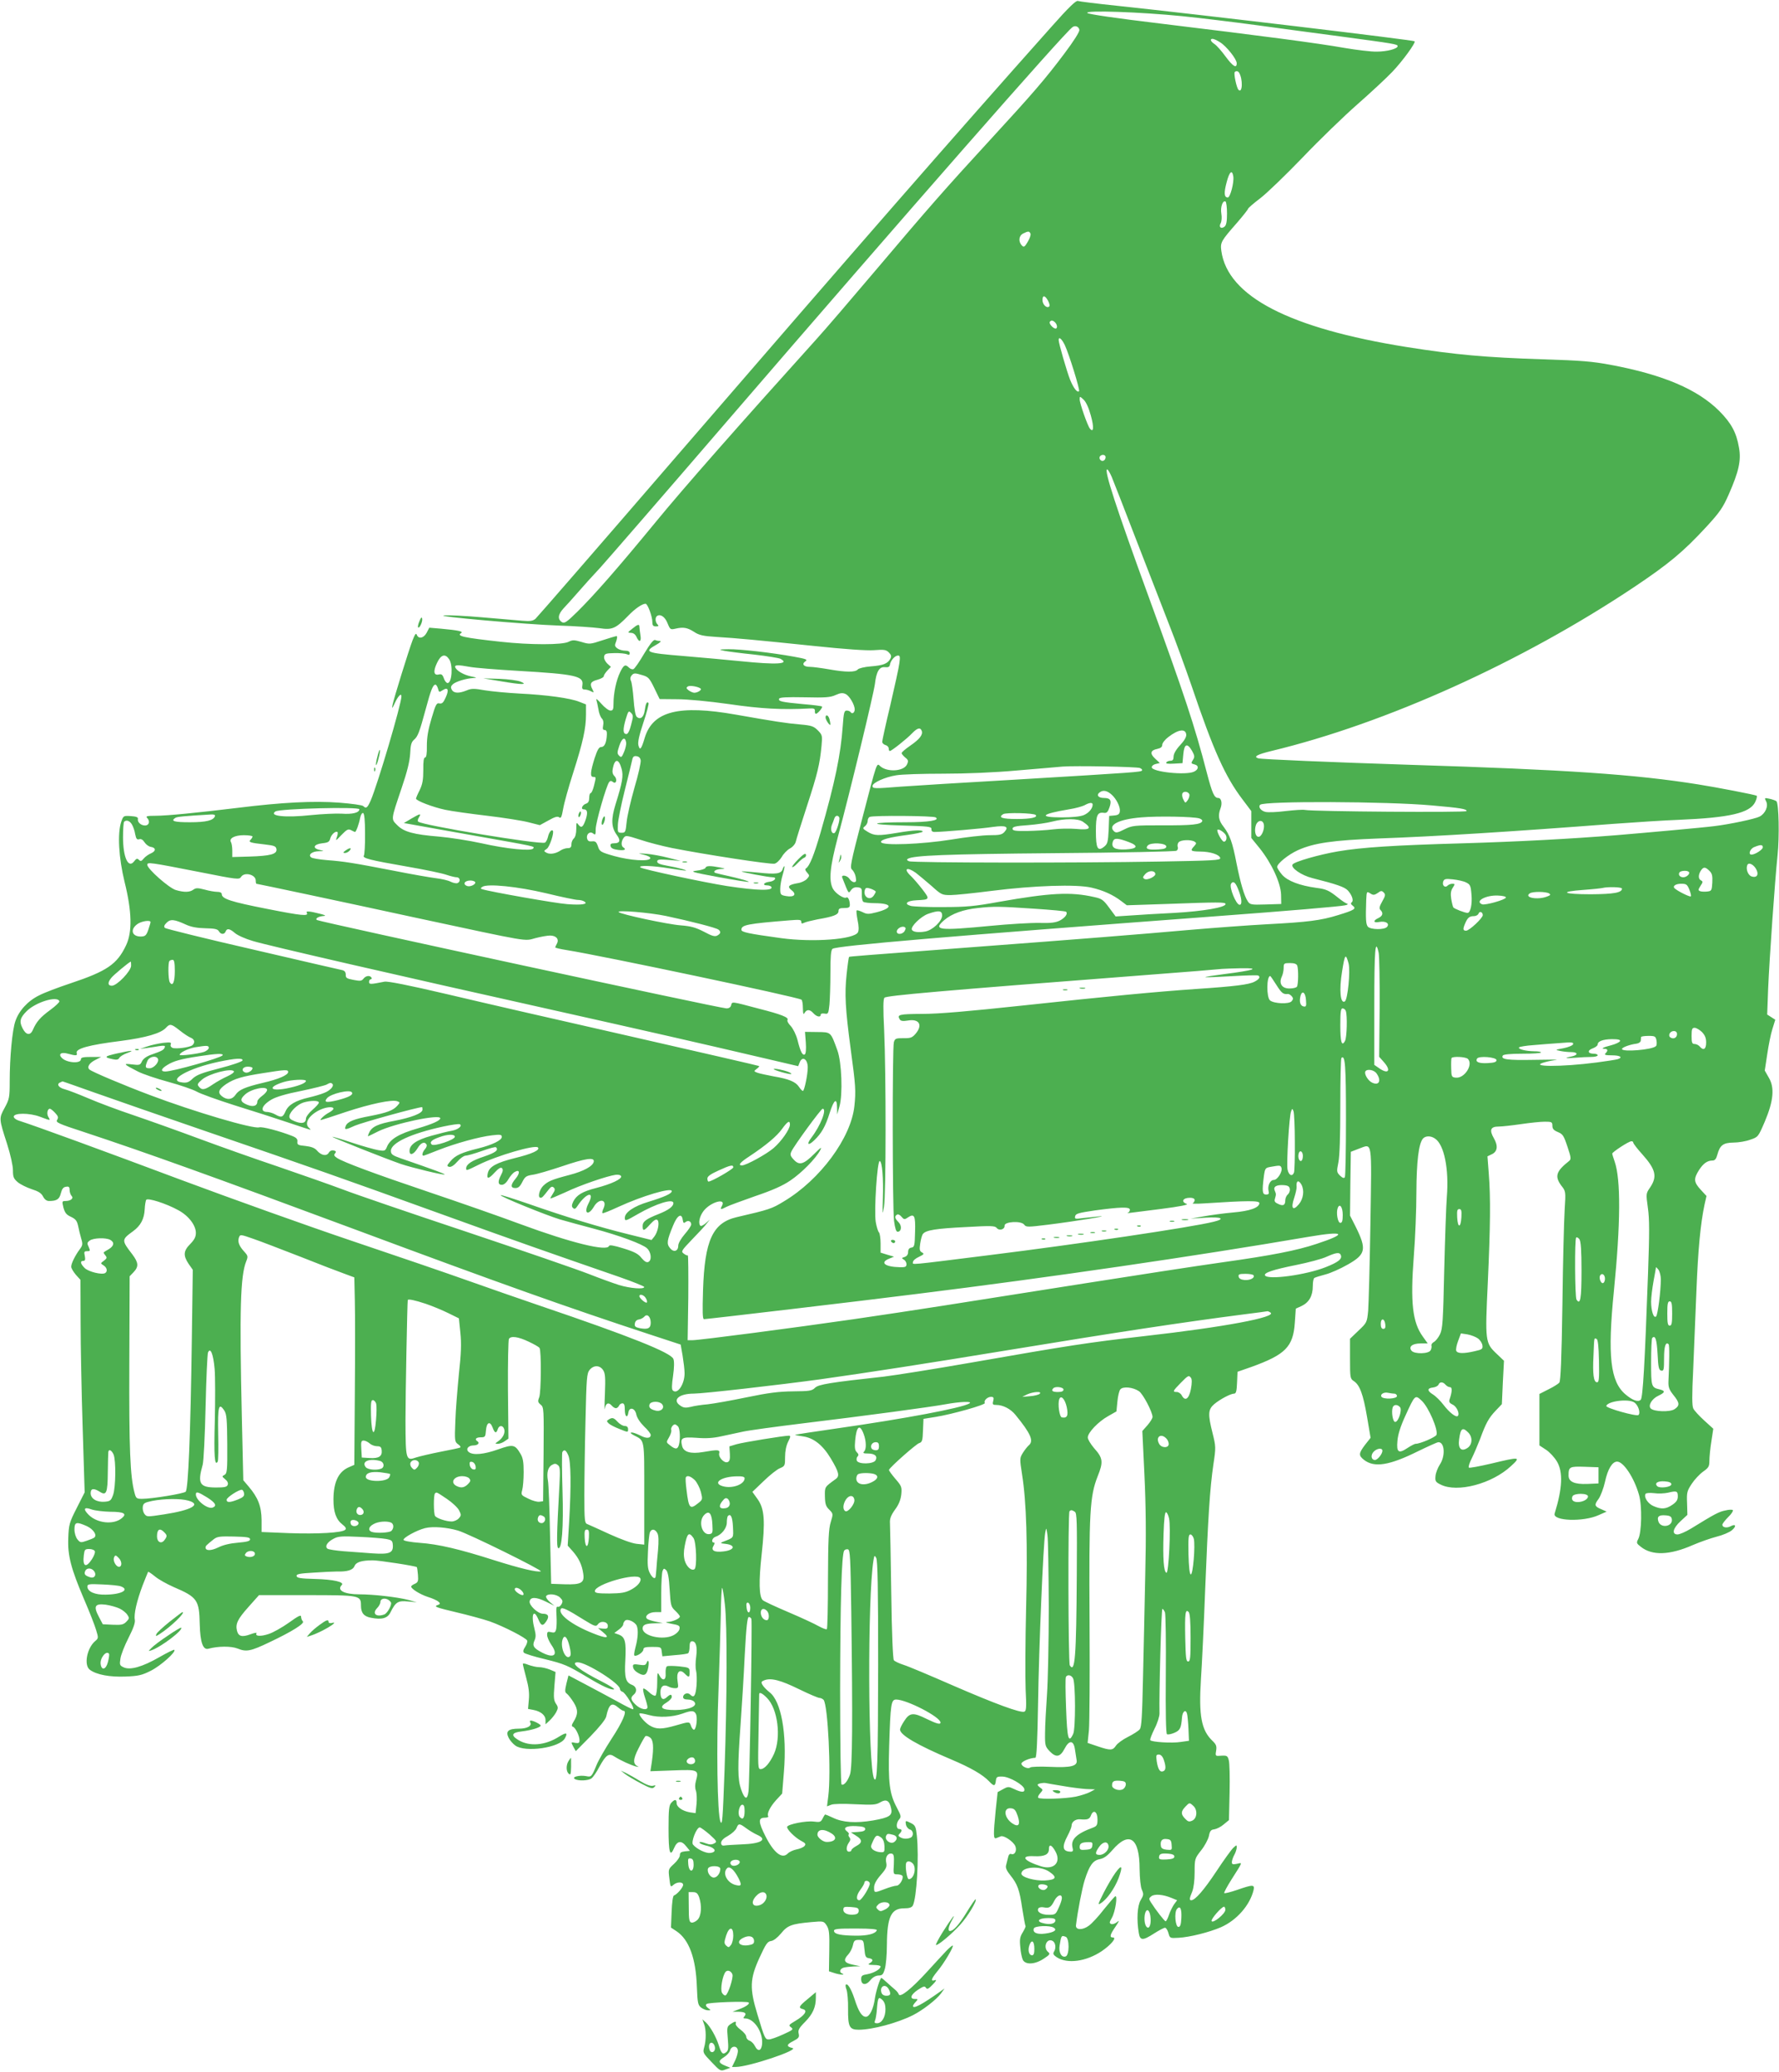 <?xml version="1.0" standalone="no"?>
<!DOCTYPE svg PUBLIC "-//W3C//DTD SVG 20010904//EN"
 "http://www.w3.org/TR/2001/REC-SVG-20010904/DTD/svg10.dtd">
<svg version="1.0" xmlns="http://www.w3.org/2000/svg"
 width="1099pt" height="1280pt" viewBox="0 0 1099 1280"
 preserveAspectRatio="xMidYMid meet">
<g transform="translate(0,1280) scale(0.1,-0.1)"
fill="#4caf50" stroke="none">
<path d="M6494 12633 c-626 -703 -1157 -1311 -2333 -2673 -458 -531 -842 -973
-853 -983 -17 -14 -33 -16 -82 -12 -33 3 -144 12 -246 21 -102 9 -207 14 -235
12 -76 -5 504 -56 710 -63 99 -3 210 -11 248 -16 79 -12 100 -3 177 76 42 44
87 75 108 75 13 0 42 -79 42 -113 0 -21 5 -27 22 -27 17 0 19 3 10 12 -15 15
-16 45 -2 53 21 13 49 -7 64 -46 16 -39 18 -40 49 -33 48 11 73 7 115 -20 30
-20 55 -26 137 -31 131 -8 247 -19 605 -56 190 -20 321 -29 368 -26 64 5 76 3
93 -14 15 -15 17 -24 9 -39 -16 -30 -44 -41 -120 -47 -40 -3 -75 -12 -81 -19
-15 -18 -73 -18 -179 1 -47 8 -99 15 -117 15 -38 0 -52 17 -28 34 16 11 6 15
-71 29 -138 25 -332 47 -404 46 -61 -1 -63 -2 -25 -10 22 -4 104 -15 183 -23
79 -9 152 -21 163 -26 61 -33 -21 -38 -246 -15 -77 8 -236 22 -353 32 -233 19
-247 25 -167 70 22 12 32 23 23 23 -9 0 -23 2 -31 6 -10 3 -30 -22 -68 -85
-29 -50 -59 -93 -66 -95 -7 -3 -19 1 -27 9 -23 23 -33 18 -55 -28 -24 -49 -41
-130 -41 -193 0 -37 -3 -44 -19 -44 -11 0 -36 19 -57 43 -20 23 -34 34 -30 24
3 -10 9 -37 13 -60 3 -23 13 -48 21 -56 9 -9 12 -25 8 -43 -4 -21 -2 -28 9
-28 10 0 15 -9 14 -27 -2 -50 -14 -78 -34 -78 -15 0 -24 -16 -42 -70 -26 -84
-29 -115 -8 -115 18 0 18 0 4 -56 -6 -24 -15 -44 -20 -44 -5 0 -9 -13 -9 -29
0 -20 -6 -32 -19 -36 -23 -7 -36 -35 -16 -35 23 0 27 -18 15 -58 -17 -52 -28
-61 -46 -38 -13 18 -14 16 -14 -26 0 -28 -6 -50 -15 -58 -8 -7 -15 -23 -15
-36 0 -18 -5 -24 -23 -24 -12 0 -31 -6 -42 -13 -30 -21 -66 -27 -88 -16 -19
11 -19 11 1 25 18 12 47 102 37 112 -9 9 -24 -11 -30 -39 -4 -17 -13 -33 -19
-35 -34 -13 -762 108 -783 130 -4 4 -2 16 5 26 16 26 9 25 -46 -7 l-47 -28 40
-7 c22 -4 193 -35 380 -68 405 -72 388 -68 379 -82 -11 -18 -164 -3 -319 32
-77 17 -194 35 -260 41 -159 13 -220 29 -261 71 -39 39 -40 30 27 229 35 103
50 165 53 214 2 53 8 71 23 84 24 20 34 46 73 190 32 120 45 151 60 151 5 0
12 -11 16 -25 6 -23 7 -23 29 -9 33 21 40 2 18 -46 -14 -31 -22 -39 -38 -36
-18 5 -24 -7 -49 -92 -21 -70 -29 -117 -29 -169 1 -50 -3 -73 -11 -73 -8 0
-12 -24 -11 -77 0 -61 -5 -88 -22 -124 -13 -25 -23 -49 -23 -53 0 -13 104 -53
180 -69 42 -9 159 -25 260 -37 101 -12 215 -30 254 -40 l71 -18 53 29 c40 23
57 27 67 19 10 -8 15 2 24 53 6 36 34 136 62 223 61 191 79 275 79 359 l0 63
-41 16 c-56 23 -205 43 -369 51 -74 4 -171 13 -214 20 -68 12 -84 12 -114 -1
-47 -19 -79 -18 -91 5 -8 14 -6 22 7 34 20 17 83 36 127 38 24 1 21 3 -15 10
-45 9 -90 35 -98 57 -5 15 19 15 89 2 30 -6 167 -17 304 -25 348 -20 401 -32
393 -86 -4 -23 -1 -29 14 -29 11 0 28 -5 39 -11 19 -9 19 -9 10 10 -20 36 -13
50 29 61 22 6 40 16 40 22 0 7 10 22 22 35 l22 23 -23 21 c-12 12 -21 30 -19
42 3 18 10 21 63 22 33 1 68 -3 78 -7 12 -6 17 -5 17 7 0 10 -10 15 -28 15
-16 0 -37 6 -48 14 -17 13 -18 18 -7 45 6 18 7 31 2 31 -5 0 -45 -12 -88 -26
-75 -25 -80 -25 -129 -10 -45 13 -55 13 -79 1 -38 -20 -238 -20 -419 0 -229
25 -276 35 -245 54 15 10 -18 17 -126 27 l-71 6 -16 -31 c-18 -34 -50 -41 -61
-13 -5 13 -11 5 -26 -33 -24 -63 -116 -360 -124 -400 -5 -26 -2 -24 14 11 20
44 41 65 41 42 0 -47 -146 -541 -190 -644 -20 -45 -28 -52 -46 -34 -6 6 -72
15 -148 21 -157 12 -354 2 -627 -32 -246 -30 -436 -49 -509 -49 -50 0 -61 -3
-52 -12 21 -21 14 -48 -12 -48 -26 0 -48 21 -44 41 2 10 -11 15 -44 17 -45 3
-46 2 -59 -35 -24 -71 -16 -222 21 -373 45 -181 48 -308 9 -390 -55 -117 -118
-160 -343 -235 -75 -25 -163 -58 -195 -75 -69 -34 -124 -94 -146 -159 -19 -54
-35 -223 -35 -372 0 -99 -2 -109 -31 -163 -36 -66 -36 -66 15 -224 21 -66 36
-134 36 -162 0 -41 4 -52 30 -74 17 -14 56 -33 86 -43 41 -13 59 -24 70 -45 9
-18 22 -28 37 -28 48 0 64 11 73 48 7 27 15 38 32 40 17 3 22 -1 22 -20 0 -13
6 -30 12 -36 15 -15 -4 -32 -38 -32 -21 0 -21 -3 -12 -41 9 -32 18 -44 47 -57
29 -14 37 -25 44 -57 4 -22 13 -57 19 -78 10 -33 9 -41 -9 -65 -29 -39 -53
-88 -53 -108 0 -9 13 -31 28 -49 l29 -32 1 -264 c0 -145 6 -441 13 -656 l12
-393 -49 -97 c-46 -90 -49 -103 -52 -184 -5 -108 16 -189 98 -381 33 -76 66
-161 74 -189 15 -48 14 -51 -5 -67 -52 -43 -72 -150 -34 -178 41 -31 125 -46
220 -42 79 3 102 8 157 36 60 30 157 116 145 129 -3 3 -45 -18 -94 -46 -103
-59 -179 -81 -219 -62 -24 11 -26 15 -20 54 3 23 26 81 50 128 30 59 42 93 39
111 -7 36 12 117 48 213 17 44 33 82 34 84 2 2 21 -11 42 -28 21 -18 73 -47
116 -66 147 -63 158 -80 161 -231 3 -111 20 -160 54 -150 58 16 140 17 180 1
54 -22 80 -17 199 40 137 65 217 115 204 128 -6 6 -11 19 -11 29 0 13 -17 5
-75 -37 -41 -29 -97 -61 -125 -70 -50 -17 -87 -14 -75 5 3 5 -14 2 -38 -7 -52
-19 -74 -13 -83 22 -10 42 3 71 71 147 l65 73 293 0 c332 0 337 -1 337 -65 0
-45 18 -67 63 -75 66 -13 101 -3 119 33 32 65 47 74 108 68 l55 -5 -55 15
c-67 17 -212 34 -301 34 -92 0 -140 25 -108 57 19 19 -50 35 -166 38 -87 2
-111 6 -113 18 -2 12 18 16 105 21 59 4 124 7 143 7 66 -2 100 9 110 33 9 25
44 36 114 36 37 0 265 -35 271 -42 2 -2 5 -23 7 -48 3 -39 0 -46 -19 -55 -13
-5 -23 -13 -23 -17 0 -14 54 -48 103 -64 29 -9 58 -22 66 -30 13 -11 11 -15
-10 -22 -19 -8 2 -15 116 -42 77 -18 172 -44 210 -57 87 -31 225 -102 232
-119 2 -7 -3 -24 -13 -39 -12 -18 -14 -29 -7 -36 6 -6 63 -24 127 -39 125 -31
140 -38 263 -111 92 -56 150 -82 166 -76 7 2 -26 23 -73 47 -139 70 -202 120
-151 120 53 0 261 -131 261 -165 0 -7 7 -15 15 -17 18 -4 81 -108 65 -108 -6
0 -50 22 -98 49 -48 26 -135 73 -194 104 l-106 56 -13 -51 c-10 -44 -10 -53 3
-62 8 -6 27 -30 42 -54 28 -45 28 -74 -2 -121 -11 -18 -12 -26 -3 -29 16 -5
41 -56 41 -83 0 -17 -5 -20 -25 -17 -29 6 -29 7 -12 -26 l14 -25 91 92 c57 59
93 104 97 122 17 78 34 90 75 55 13 -11 27 -20 33 -20 22 0 -7 -69 -74 -171
-39 -60 -81 -133 -93 -162 -31 -75 -33 -77 -66 -70 -40 7 -90 -5 -69 -18 21
-13 83 -11 103 4 10 7 32 39 49 72 41 74 58 86 94 62 36 -23 101 -53 133 -61
14 -3 19 -3 12 0 -33 15 -33 43 3 113 19 38 38 72 43 75 5 3 17 -1 27 -8 21
-15 25 -57 12 -150 l-9 -59 140 5 c157 6 160 4 141 -66 -6 -21 -6 -43 0 -59 5
-14 7 -51 4 -82 l-6 -57 -35 5 c-46 8 -82 33 -82 57 0 25 -12 25 -33 2 -14
-15 -17 -42 -17 -160 0 -149 9 -180 35 -118 19 44 45 47 75 8 l22 -27 -31 -3
c-24 -3 -31 -8 -31 -24 0 -11 -16 -35 -36 -53 -36 -33 -36 -34 -29 -90 6 -53
8 -56 24 -41 23 21 61 21 61 1 0 -16 -37 -59 -57 -66 -6 -2 -12 -44 -14 -101
l-4 -97 35 -23 c77 -52 119 -167 125 -343 4 -98 6 -112 26 -128 12 -9 31 -17
42 -17 20 0 20 0 1 14 -13 10 -16 18 -9 25 10 10 251 19 260 9 8 -8 -18 -27
-61 -42 l-39 -15 36 0 c42 -1 53 -9 38 -28 -9 -10 -8 -13 3 -13 56 0 112 -84
106 -158 -4 -44 -26 -50 -45 -12 -6 13 -21 28 -32 32 -12 4 -21 15 -21 25 0
10 -16 29 -35 43 -19 14 -33 31 -30 38 6 16 -6 15 -33 -4 -21 -15 -22 -20 -16
-88 5 -60 4 -74 -10 -85 -21 -17 -30 -8 -46 44 -16 51 -52 114 -79 140 l-22
19 10 -28 c14 -34 14 -101 1 -145 -9 -32 -7 -36 46 -91 53 -56 56 -57 85 -46
l31 11 -30 12 c-45 18 -47 30 -10 53 18 11 35 30 38 42 8 30 44 31 48 1 2 -12
-6 -40 -16 -62 l-20 -41 23 0 c80 0 398 107 350 117 -38 9 -37 22 4 42 36 19
40 25 35 47 -5 21 1 34 40 73 47 48 66 90 66 149 l0 34 -50 -42 c-56 -46 -60
-55 -29 -63 30 -8 11 -38 -47 -72 -42 -25 -44 -28 -27 -40 16 -13 12 -16 -49
-44 -37 -17 -77 -31 -88 -31 -23 0 -26 5 -71 155 -49 161 -47 219 13 350 39
85 49 100 71 103 16 2 39 20 62 47 40 50 66 59 187 70 76 7 77 6 95 -21 15
-24 18 -47 16 -155 l-2 -128 31 -10 c31 -11 76 -15 51 -4 -21 8 -15 30 10 37
12 3 40 6 62 7 l40 1 -47 10 c-54 11 -61 28 -27 64 12 13 24 38 28 56 6 28 11
33 36 33 29 0 30 -2 35 -55 4 -48 8 -55 28 -58 26 -4 29 -17 5 -31 -14 -8 -9
-10 25 -11 23 0 42 -4 42 -9 0 -17 -43 -41 -82 -48 -32 -5 -38 -10 -38 -30 0
-37 29 -41 56 -8 15 19 33 29 51 30 23 0 29 6 39 40 7 22 13 89 13 149 1 173
26 226 106 226 32 0 47 5 54 17 24 46 39 298 25 432 -6 55 -10 64 -35 77 -36
18 -37 18 -32 -10 3 -13 14 -26 24 -29 23 -6 25 -42 3 -51 -22 -9 -47 -7 -64
4 -12 7 -12 12 -2 22 16 16 15 28 -3 28 -20 0 -20 38 0 60 13 15 12 22 -14 71
-46 86 -55 153 -48 382 8 260 12 287 43 287 65 0 274 -108 274 -142 0 -14 -23
-8 -85 22 -82 41 -105 40 -138 -11 -15 -22 -27 -47 -27 -54 0 -34 106 -96 316
-185 121 -51 195 -94 234 -135 30 -32 38 -32 42 3 3 24 7 27 41 26 43 -1 130
-51 135 -77 4 -22 -17 -22 -63 0 -34 16 -38 16 -69 -1 l-33 -18 -12 -112 c-15
-154 -15 -180 4 -172 8 3 21 8 28 11 18 7 76 -31 89 -60 12 -28 -3 -58 -26
-49 -8 3 -16 -6 -19 -23 -4 -15 -9 -37 -12 -48 -4 -14 4 -33 26 -60 45 -56 57
-90 74 -206 9 -57 18 -105 20 -108 3 -2 -5 -19 -16 -38 -18 -28 -21 -45 -16
-92 2 -32 10 -68 16 -80 17 -31 75 -28 129 8 37 24 41 30 27 41 -33 27 -10 88
27 69 19 -10 24 -45 8 -69 -6 -10 -2 -19 18 -32 66 -43 182 -27 279 38 58 40
94 84 68 84 -22 0 -19 16 17 68 22 33 25 41 10 28 -12 -10 -28 -16 -37 -13
-13 6 -12 10 4 39 21 36 37 143 20 132 -5 -3 -37 -40 -70 -81 -32 -42 -74 -87
-92 -100 -39 -29 -83 -28 -80 2 10 85 38 230 54 280 29 91 51 121 93 129 26 5
47 20 78 56 104 120 168 76 168 -117 1 -59 6 -110 14 -128 12 -27 11 -34 -7
-64 -21 -34 -26 -120 -12 -203 8 -48 24 -49 95 -3 30 19 60 35 67 35 7 0 16
-15 21 -32 9 -33 9 -33 63 -30 70 4 189 34 261 65 98 43 179 136 202 229 8 36
-3 36 -101 2 -41 -14 -77 -23 -80 -20 -3 3 17 40 44 83 73 115 70 106 34 98
-26 -5 -31 -4 -31 12 1 10 7 29 15 43 8 14 14 34 15 44 0 19 0 19 -21 0 -11
-10 -59 -76 -105 -146 -77 -116 -131 -178 -155 -178 -13 0 -11 12 6 53 9 23
15 68 15 120 0 83 1 85 40 135 22 27 43 67 48 88 6 32 13 40 33 42 14 2 41 15
58 30 l33 27 4 170 c2 94 0 184 -5 200 -7 27 -11 30 -46 28 -37 -3 -38 -3 -32
31 4 28 1 38 -23 61 -69 66 -85 156 -71 380 6 88 18 336 26 550 18 450 29 627
51 778 16 105 15 111 -5 192 -30 119 -28 147 10 180 37 31 102 65 123 65 12 0
16 16 18 67 l3 68 86 30 c210 76 258 124 268 274 l6 86 37 17 c45 22 68 62 68
122 0 25 4 48 10 51 5 3 36 13 67 21 32 8 95 36 140 62 111 63 117 94 47 235
l-34 67 2 197 3 197 49 19 c86 31 80 66 72 -461 -4 -257 -11 -500 -14 -540 -7
-72 -8 -74 -60 -123 l-52 -50 0 -124 c0 -118 1 -123 24 -138 36 -24 57 -80 81
-220 l22 -130 -34 -43 c-40 -53 -41 -66 -7 -93 64 -50 157 -35 336 54 62 30
117 55 124 55 39 0 44 -85 9 -138 -13 -20 -26 -53 -27 -72 -3 -31 1 -37 32
-52 103 -52 317 5 434 114 63 58 58 59 -121 16 -73 -17 -136 -29 -139 -25 -4
4 4 31 19 59 14 29 37 83 51 119 35 96 53 129 96 174 l38 40 6 134 7 134 -45
43 c-71 67 -72 77 -55 437 16 355 18 526 6 678 l-8 105 25 12 c37 16 42 52 15
99 -30 52 -21 73 29 73 21 0 83 7 138 15 54 8 120 15 147 15 43 0 47 -2 47
-25 0 -19 8 -28 34 -39 30 -12 37 -23 59 -90 23 -68 24 -78 10 -89 -81 -64
-90 -95 -47 -153 27 -34 27 -36 20 -147 -4 -62 -11 -324 -14 -583 -5 -345 -11
-475 -19 -486 -7 -8 -37 -27 -68 -42 l-55 -28 0 -159 0 -159 41 -27 c22 -14
52 -47 67 -72 39 -66 34 -166 -14 -322 -14 -46 176 -53 271 -10 l50 22 -31 14
c-44 18 -47 27 -19 64 13 18 31 66 40 106 17 79 45 125 75 125 39 0 105 -99
135 -205 20 -68 17 -234 -5 -274 -12 -23 -10 -27 16 -47 70 -56 178 -53 323
11 42 18 107 41 145 51 37 9 80 27 95 40 30 25 24 42 -9 24 -23 -12 -50 -7
-50 10 0 6 16 27 35 46 20 19 33 39 30 44 -3 4 -24 4 -47 -2 -40 -8 -64 -21
-212 -112 -33 -20 -70 -36 -83 -36 -37 0 -29 38 19 82 l42 39 -2 72 c-3 66 0
76 29 120 17 26 48 59 70 75 34 24 39 32 39 67 0 22 5 76 12 119 l12 79 -56
51 c-31 28 -61 61 -67 73 -9 17 -9 81 -1 245 5 123 14 342 20 488 10 251 25
410 50 528 l12 53 -36 39 c-43 47 -44 67 -11 120 27 42 52 60 84 60 15 0 23
10 30 36 16 59 36 74 100 75 31 0 78 8 104 18 48 16 49 18 89 111 54 128 62
210 25 272 l-25 44 15 99 c8 55 22 126 32 157 l18 58 -25 16 -25 16 6 162 c8
185 41 658 58 822 12 115 8 320 -7 334 -5 4 -24 11 -42 15 -32 7 -33 6 -22
-15 16 -30 -4 -76 -40 -95 -26 -14 -187 -48 -280 -59 -58 -8 -436 -42 -605
-56 -287 -23 -608 -40 -945 -50 -428 -12 -628 -25 -775 -50 -117 -20 -270 -64
-280 -81 -13 -20 54 -67 122 -84 150 -38 200 -55 220 -77 26 -29 37 -64 23
-73 -7 -5 -5 -12 7 -21 24 -18 10 -27 -92 -58 -106 -33 -189 -43 -435 -56
-113 -6 -329 -22 -480 -35 -304 -27 -706 -59 -1320 -105 -716 -54 -782 -59
-785 -62 -2 -2 -9 -50 -15 -108 -13 -120 -8 -212 25 -460 31 -228 33 -260 23
-354 -21 -196 -211 -454 -435 -588 -75 -46 -90 -51 -293 -98 -148 -35 -197
-144 -207 -452 -4 -134 -3 -178 6 -178 18 0 1002 116 1316 156 821 102 1719
233 2420 353 223 38 243 20 48 -44 -123 -41 -276 -71 -583 -114 -157 -22 -539
-81 -850 -130 -809 -128 -1042 -165 -1425 -221 -374 -54 -953 -130 -998 -130
l-29 0 4 264 c1 145 0 262 -3 260 -3 -2 -15 3 -25 11 -18 13 -15 18 51 87 39
40 80 84 90 98 l20 25 -26 -23 c-14 -12 -29 -19 -32 -15 -15 14 -6 58 19 91
43 56 142 84 114 32 -13 -24 -8 -25 28 -6 15 8 95 37 177 66 106 36 170 64
218 97 70 47 157 136 184 187 12 23 4 18 -36 -22 -66 -66 -93 -74 -127 -37
-22 23 -24 32 -15 51 15 34 183 264 193 264 28 0 -12 -103 -69 -178 -33 -43
-21 -54 18 -16 44 42 69 86 94 167 27 84 45 98 46 35 l1 -43 14 50 c21 73 14
272 -13 346 -42 115 -38 112 -124 113 l-76 1 5 -66 c3 -42 0 -69 -6 -73 -14
-9 -27 15 -45 88 -9 34 -27 70 -42 87 -15 15 -24 32 -20 38 9 15 -38 34 -176
69 -173 46 -166 45 -172 22 -3 -13 -14 -20 -29 -20 -38 0 -2510 534 -2530 546
-14 9 11 23 42 25 17 1 8 6 -25 14 -62 16 -88 18 -80 6 14 -23 -29 -19 -246
24 -224 44 -279 62 -279 91 0 9 -11 14 -27 14 -16 0 -51 6 -79 14 -43 11 -53
11 -69 0 -22 -17 -57 -18 -108 -3 -41 11 -177 131 -177 156 0 18 13 16 330
-46 226 -45 238 -46 249 -29 20 33 91 15 91 -22 0 -11 2 -20 4 -20 6 0 530
-111 981 -209 722 -155 671 -146 742 -127 34 9 75 16 91 16 38 0 57 -22 43
-49 -6 -11 -11 -22 -11 -24 0 -3 33 -11 73 -17 233 -38 1421 -289 1448 -306 5
-3 9 -26 9 -52 1 -37 3 -43 11 -29 13 22 32 22 54 -3 20 -22 45 -27 45 -9 0 7
10 9 24 7 22 -4 24 -1 30 55 3 33 6 122 6 197 0 101 3 140 13 148 23 19 715
78 2377 202 431 32 763 60 790 67 17 4 20 7 10 11 -8 2 -33 19 -55 37 -55 44
-72 52 -135 60 -101 14 -175 42 -209 80 -17 20 -31 42 -31 49 0 21 68 76 127
103 99 45 217 62 503 73 343 12 820 42 1445 90 138 10 320 22 405 25 314 13
441 42 473 110 9 19 13 36 9 39 -10 6 -247 52 -362 70 -388 62 -813 91 -1780
121 -492 16 -917 34 -937 40 -32 10 -6 24 80 45 707 170 1547 549 2242 1013
215 144 304 218 447 373 83 90 102 119 137 198 63 143 78 211 64 290 -16 94
-47 151 -122 227 -135 134 -345 224 -671 285 -112 21 -183 27 -415 34 -361 12
-541 28 -845 76 -726 116 -1106 313 -1145 594 -7 53 -2 61 98 175 37 43 67 81
67 85 0 4 33 33 74 64 41 31 159 145 263 253 103 108 256 256 338 328 83 73
180 163 216 201 64 67 146 180 138 189 -8 8 -1307 163 -1834 219 -126 13 -237
27 -246 30 -11 5 -56 -38 -165 -161z m810 67 c109 -11 314 -36 455 -55 141
-19 375 -51 521 -70 334 -45 354 -48 354 -60 1 -16 -65 -34 -129 -34 -33 -1
-123 10 -200 23 -163 29 -514 75 -1133 150 -282 34 -448 58 -455 66 -17 18
329 6 587 -20z m-636 -85 c1 -12 -34 -68 -92 -145 -119 -159 -198 -250 -460
-535 -276 -300 -386 -426 -710 -809 -148 -175 -310 -364 -361 -420 -477 -529
-824 -923 -995 -1132 -240 -292 -379 -450 -484 -554 -64 -63 -79 -73 -94 -64
-29 18 -25 48 9 85 18 19 58 63 89 99 31 36 94 106 140 155 45 50 400 459 788
910 1108 1286 2072 2386 2127 2427 17 13 40 4 43 -17z m869 -76 c40 -25 103
-104 103 -130 0 -34 -24 -19 -69 42 -24 33 -54 67 -67 76 -25 16 -32 33 -13
33 7 0 27 -9 46 -21z m117 -187 c25 -40 22 -132 -3 -107 -12 12 -31 102 -23
110 8 8 20 6 26 -3z m-35 -643 c5 -37 -19 -129 -34 -129 -23 0 -25 28 -7 95
17 65 34 80 41 34z m-39 -228 c0 -48 -4 -72 -15 -81 -21 -17 -38 -3 -24 21 6
12 8 37 4 59 -7 40 9 85 26 75 5 -4 9 -37 9 -74z m-1214 -125 c3 -7 -5 -30
-17 -50 -18 -31 -24 -35 -35 -24 -24 24 -21 61 6 75 32 16 39 16 46 -1z m109
-415 c10 -20 11 -32 5 -36 -16 -10 -40 15 -40 41 0 33 16 30 35 -5z m43 -133
c14 -14 16 -38 3 -38 -15 0 -42 31 -36 41 8 12 19 11 33 -3z m60 -140 c27 -58
95 -278 88 -285 -11 -11 -34 19 -55 70 -21 53 -71 227 -71 246 0 24 19 8 38
-31z m161 -436 c20 -72 17 -108 -6 -80 -15 19 -63 156 -63 180 0 21 0 21 24
-1 15 -14 32 -51 45 -99z m91 -256 c0 -20 -19 -31 -32 -18 -6 6 -7 15 -4 21
10 16 36 13 36 -3z m38 -123 c11 -27 81 -205 155 -398 75 -192 165 -426 201
-518 37 -93 98 -261 137 -374 136 -402 208 -561 314 -701 l55 -73 0 -83 0 -83
52 -64 c74 -93 130 -214 132 -287 l1 -57 -96 -3 c-91 -3 -97 -1 -111 20 -22
34 -44 109 -69 233 -25 131 -42 177 -80 227 -31 39 -36 69 -19 114 12 31 5 64
-14 64 -25 0 -37 28 -71 157 -74 287 -141 488 -358 1083 -202 554 -279 790
-257 790 4 0 17 -21 28 -47z m-4094 -1125 c26 -36 18 -148 -9 -148 -7 0 -18
13 -23 29 -8 23 -15 28 -31 24 -32 -8 -36 20 -11 72 24 51 50 58 74 23z m2782
-25 c-3 -27 -29 -143 -56 -260 -28 -116 -50 -218 -50 -226 0 -8 9 -17 20 -20
11 -3 20 -12 20 -21 0 -9 3 -16 7 -16 10 0 105 75 137 109 33 34 51 39 60 16
9 -24 -13 -52 -71 -92 -29 -20 -53 -40 -53 -46 0 -5 10 -17 22 -27 19 -15 21
-21 11 -43 -20 -43 -122 -49 -165 -11 -23 22 -18 36 -113 -329 -70 -269 -76
-299 -61 -310 8 -7 19 -27 22 -44 5 -26 3 -33 -10 -33 -9 0 -21 9 -28 20 -14
22 -53 28 -45 8 41 -104 38 -100 54 -78 10 14 23 20 41 18 25 -3 27 -7 26 -43
-1 -22 3 -43 10 -47 6 -4 38 -8 71 -8 108 -1 113 -29 11 -56 -51 -13 -60 -13
-88 1 -17 8 -33 13 -36 10 -3 -2 0 -30 6 -61 8 -37 8 -62 2 -74 -23 -44 -278
-63 -475 -36 -204 28 -245 37 -245 52 0 30 38 37 298 58 61 5 72 4 72 -9 0
-12 4 -13 18 -6 10 5 47 14 82 21 100 17 130 29 130 51 0 15 7 19 35 19 28 0
35 4 35 19 0 28 -11 52 -21 46 -15 -10 -68 25 -84 55 -26 51 -18 133 30 315
79 294 222 887 230 950 9 77 27 107 63 103 20 -2 28 2 30 17 5 26 31 55 50 55
12 0 13 -9 8 -47z m-1585 -75 c34 -10 42 -19 71 -79 l33 -68 108 -1 c65 0 192
-12 320 -30 197 -29 331 -36 497 -27 28 2 35 -2 34 -15 -1 -10 2 -18 6 -18 11
0 44 39 38 45 -3 3 -56 10 -119 15 -129 12 -152 17 -146 33 3 9 47 11 157 9
129 -3 159 -1 192 14 29 13 44 15 62 6 23 -10 56 -66 56 -95 0 -20 -16 -31
-25 -17 -3 5 -14 10 -24 10 -16 0 -19 -13 -25 -97 -12 -173 -48 -348 -137
-657 -40 -138 -68 -208 -90 -221 -7 -5 -5 -13 7 -26 16 -18 16 -20 -1 -39 -10
-11 -35 -23 -55 -26 -59 -10 -69 -21 -40 -44 34 -26 16 -45 -34 -36 -34 6 -36
9 -36 45 0 21 7 60 15 86 8 27 13 51 11 53 -2 2 -7 -6 -11 -17 -9 -30 -41 -34
-152 -22 -53 5 -99 9 -101 7 -4 -4 165 -36 191 -36 31 0 12 -25 -21 -28 -34
-4 -45 -22 -13 -22 11 0 22 -4 26 -9 15 -26 -84 -24 -275 5 -140 22 -524 104
-534 115 -15 14 75 11 179 -6 50 -8 95 -14 100 -14 17 1 -48 19 -112 30 -45 8
-63 15 -63 26 0 13 12 15 73 10 l72 -6 -75 19 c-41 11 -102 22 -135 25 -58 4
-59 4 -17 -6 25 -6 42 -15 39 -22 -7 -21 -125 -13 -222 14 -85 24 -91 28 -101
60 -10 28 -16 33 -37 31 -18 -2 -26 2 -30 17 -7 28 18 48 38 31 13 -11 15 -7
15 28 0 40 65 266 83 290 7 9 13 9 23 1 21 -17 30 17 9 37 -11 12 -14 25 -9
48 12 61 37 60 54 -4 12 -43 5 -84 -37 -218 -29 -94 -27 -143 7 -190 26 -34
20 -52 -16 -52 -19 0 -25 -5 -22 -17 2 -13 16 -20 46 -24 40 -5 54 2 32 16
-14 9 -13 38 3 59 12 16 18 15 102 -12 50 -17 137 -39 195 -51 202 -40 612
-103 635 -97 13 3 32 22 44 41 11 20 34 44 51 53 17 9 33 28 36 42 3 14 34
113 69 220 66 202 79 258 90 371 6 64 5 68 -22 96 -26 26 -39 31 -109 37 -84
7 -161 19 -399 61 -352 62 -512 21 -562 -143 -21 -71 -30 -82 -39 -47 -5 19 4
61 31 142 21 62 35 117 31 120 -10 11 -17 -3 -23 -46 -6 -43 -28 -60 -50 -39
-8 8 -15 51 -19 108 -4 52 -11 103 -16 113 -6 12 -5 23 3 33 14 17 21 17 70 2z
m358 -83 c7 -8 -20 -25 -40 -25 -8 0 -24 7 -35 15 -15 12 -16 16 -5 24 13 8
66 -1 80 -14z m-430 -222 c-9 -37 -20 -58 -29 -58 -22 0 -23 27 -5 90 16 52
18 56 33 41 14 -14 15 -21 1 -73z m3429 -60 c2 -15 -10 -37 -37 -66 -26 -28
-41 -54 -41 -71 0 -19 -5 -26 -19 -26 -11 0 -23 -5 -26 -11 -5 -7 11 -9 47 -7
l53 3 5 55 c6 65 24 72 54 21 15 -27 17 -37 8 -52 -16 -25 -15 -26 8 -32 28
-7 25 -32 -5 -45 -51 -23 -260 -1 -260 28 0 8 11 17 25 20 l25 6 -29 27 c-34
31 -29 52 13 60 22 5 31 12 31 26 0 10 17 32 37 47 62 48 106 54 111 17z
m-3460 -50 c2 -12 -4 -38 -13 -59 -14 -33 -17 -36 -30 -23 -13 13 -13 20 1 62
16 48 36 58 42 20z m90 -111 c2 -13 -15 -90 -39 -170 -23 -81 -45 -176 -48
-212 -6 -61 -8 -65 -31 -65 -24 0 -25 3 -23 50 1 28 20 122 42 210 22 88 43
173 46 188 4 22 11 28 28 25 14 -2 23 -11 25 -26z m3084 -47 c10 -4 16 -11 13
-15 -6 -10 -37 -12 -770 -56 -330 -19 -654 -39 -720 -44 -163 -13 -175 -13
-175 4 0 20 77 55 146 66 33 6 162 10 289 10 144 0 315 7 460 20 126 11 253
21 280 24 77 6 458 -1 477 -9z m-173 -166 c29 -27 53 -76 49 -102 -2 -17 -11
-23 -34 -25 l-32 -3 -3 -85 c-4 -76 -7 -88 -28 -105 -40 -32 -51 -11 -51 96 0
99 9 119 50 113 17 -2 24 5 34 34 15 43 6 58 -35 58 -35 0 -48 19 -25 35 21
16 47 10 75 -16z m479 1 c1 -9 -4 -24 -11 -34 -14 -19 -15 -19 -26 3 -7 12
-10 29 -7 38 7 18 40 13 44 -7z m1497 -66 c182 -16 215 -22 215 -35 0 -10
-949 -3 -998 7 -13 3 -67 -1 -120 -7 -54 -7 -110 -9 -125 -5 -28 7 -46 31 -32
44 23 24 785 21 1060 -4z m-2095 5 c0 -24 -24 -52 -55 -65 -22 -9 -71 -14
-135 -14 -148 0 -129 21 45 50 39 6 81 18 95 25 30 17 50 19 50 4z m-4530 -29
c0 -21 -44 -32 -109 -27 -36 2 -122 -2 -191 -9 -156 -17 -262 -6 -218 23 28
17 518 30 518 13z m35 -151 c1 -68 -3 -129 -7 -135 -11 -16 37 -28 267 -68
110 -19 220 -42 244 -51 24 -8 52 -15 62 -15 22 0 26 -28 5 -36 -8 -3 -27 1
-43 9 -15 8 -55 17 -88 21 -33 4 -150 24 -260 46 -253 49 -310 58 -415 66 -47
4 -91 11 -98 17 -20 16 5 37 47 38 36 1 36 1 6 8 -47 10 -38 35 15 41 37 4 45
9 50 29 6 25 34 50 45 40 3 -4 1 -18 -5 -33 -8 -23 -5 -21 29 15 34 35 42 39
60 30 11 -6 22 -11 24 -11 7 0 25 50 32 88 4 19 12 31 18 29 8 -3 12 -43 12
-128z m4143 116 c15 -15 -30 -25 -115 -25 -92 0 -119 9 -86 30 18 11 189 7
201 -5z m-5070 -7 c-9 -27 -54 -38 -155 -38 -97 0 -121 7 -90 27 10 7 50 11
220 21 19 1 27 -2 25 -10z m3856 -7 c8 -12 -17 -94 -30 -98 -17 -6 -25 24 -15
50 5 12 12 30 15 40 6 18 21 23 30 8z m596 -1 c29 -18 -41 -30 -184 -30 -223
0 -241 -14 -26 -20 168 -5 185 -7 184 -22 -1 -12 5 -18 20 -18 48 0 295 21
360 31 80 11 101 2 71 -31 -15 -17 -31 -20 -92 -20 -40 0 -147 -12 -236 -27
-180 -29 -427 -39 -434 -16 -5 15 49 30 165 45 50 7 92 16 92 20 0 12 -55 10
-155 -7 -120 -20 -144 -19 -185 6 -31 19 -33 22 -17 34 9 7 17 21 17 33 0 11
6 23 13 25 22 10 392 7 407 -3z m1628 -6 c13 -4 21 -11 19 -17 -7 -21 -64 -27
-246 -26 -177 0 -186 -1 -235 -25 -43 -22 -53 -23 -65 -11 -39 38 32 74 169
85 102 9 320 5 358 -6z m-718 -21 c59 -40 47 -53 -45 -44 -38 3 -101 2 -140
-3 -38 -5 -110 -9 -160 -10 -74 -1 -90 2 -90 14 0 12 20 17 95 22 52 4 120 14
150 22 78 20 160 20 190 -1z m-5876 -15 c8 -13 18 -40 21 -61 6 -30 11 -36 25
-32 11 4 23 -3 33 -19 9 -14 26 -26 38 -28 33 -5 34 -26 2 -40 -15 -6 -36 -21
-45 -32 -14 -17 -19 -19 -30 -8 -10 10 -16 8 -29 -9 -36 -48 -69 23 -69 149 0
49 3 92 7 95 13 13 33 7 47 -15z m6994 -4 c4 -30 -15 -74 -33 -74 -20 0 -28
39 -16 74 13 32 44 32 49 0z m-239 -58 c14 -17 8 -46 -8 -46 -11 0 -41 52 -41
70 0 13 31 -2 49 -24z m-6009 -14 c0 -4 -5 -13 -12 -20 -15 -15 -3 -19 87 -29
61 -7 70 -11 73 -30 4 -30 -38 -41 -168 -45 l-105 -3 0 40 c0 22 -4 45 -8 52
-14 23 22 43 79 43 30 0 54 -4 54 -8z m5415 -35 c60 -23 52 -41 -21 -45 -68
-3 -91 11 -79 49 8 23 28 23 100 -4z m405 3 c12 -8 12 -11 -3 -28 -26 -28 -22
-32 36 -33 64 0 121 -19 125 -40 3 -14 -38 -16 -380 -22 -507 -9 -1518 -8
-1542 2 -13 5 -16 10 -8 15 35 21 228 29 907 35 407 3 746 10 753 15 7 4 11
15 8 23 -4 9 -1 22 5 29 13 16 76 18 99 4z m-175 -30 c0 -11 -13 -16 -49 -18
-63 -4 -83 3 -66 24 18 21 115 16 115 -6z m3685 -5 c0 -14 -48 -45 -70 -45
-22 0 -9 37 18 47 39 16 52 15 52 -2z m-38 -141 c14 -30 -1 -49 -31 -39 -22 7
-37 45 -27 70 8 21 43 3 58 -31z m-291 -5 c16 -16 19 -30 17 -72 -3 -49 -5
-52 -31 -55 -16 -2 -36 -1 -44 2 -13 5 -13 9 2 33 16 24 16 27 1 35 -17 10
-14 40 6 66 14 17 25 15 49 -9z m-4904 -11 c17 -13 60 -49 96 -80 62 -56 66
-58 119 -58 30 0 144 12 254 26 261 33 523 42 617 20 73 -17 133 -44 185 -84
l33 -25 242 8 c327 12 367 12 368 0 2 -21 -139 -45 -316 -55 -99 -5 -221 -12
-271 -16 l-92 -6 -40 54 c-36 49 -46 56 -93 66 -146 33 -271 26 -589 -30 -148
-27 -201 -32 -345 -32 -93 -1 -183 3 -198 7 -45 12 -26 32 34 35 84 4 85 5 36
69 -25 32 -57 69 -71 82 -47 44 -24 58 31 19z m1480 -5 c6 -17 -50 -44 -67
-33 -12 7 -11 12 5 30 20 22 56 24 62 3z m3296 10 c10 -10 -13 -33 -34 -33
-21 0 -33 15 -24 30 7 11 48 14 58 3z m-1376 -65 c25 -12 29 -20 33 -73 6 -60
-6 -115 -24 -115 -17 0 -81 25 -88 34 -3 5 -9 29 -13 53 -5 33 -2 51 10 69 14
22 14 24 -3 24 -10 0 -23 -5 -30 -12 -16 -16 -35 3 -26 27 6 15 15 17 60 12
29 -3 66 -11 81 -19z m-6122 3 c8 -14 -30 -32 -49 -25 -30 11 -16 34 20 34 13
0 25 -4 29 -9z m4711 -38 c25 -58 30 -103 12 -103 -22 0 -66 109 -53 130 12
19 26 10 41 -27z m2790 -9 c8 -20 13 -39 9 -42 -5 -5 -79 31 -99 49 -16 14 5
29 40 29 31 0 37 -4 50 -36z m-7061 -23 c94 -23 181 -41 195 -41 14 0 32 -4
40 -10 26 -16 -16 -23 -106 -16 -71 5 -478 77 -524 92 -13 4 -13 6 0 15 31 21
218 2 395 -40z m2035 10 c0 -4 -6 -15 -13 -25 -26 -35 -69 -3 -53 39 4 11 11
12 36 4 16 -6 30 -14 30 -18z m4610 19 c0 -25 -50 -34 -192 -35 -173 0 -201
16 -46 27 57 4 110 10 118 12 31 8 120 6 120 -4z m-1481 -79 c-18 -32 -20 -44
-11 -53 19 -19 14 -37 -13 -50 -35 -16 -31 -32 6 -24 39 7 65 -9 48 -30 -16
-20 -103 -18 -119 1 -12 15 -14 46 -10 163 3 57 2 57 29 40 14 -9 23 -8 42 5
20 15 25 15 37 3 12 -12 11 -20 -9 -55z m1031 49 c11 -7 9 -11 -13 -19 -59
-23 -146 -6 -106 20 18 12 100 11 119 -1z m-267 -25 c-2 -14 -128 -49 -147
-42 -48 19 24 58 99 54 28 -1 49 -6 48 -12z m-2916 -69 c106 -7 195 -15 199
-19 12 -12 -5 -36 -38 -54 -26 -13 -54 -17 -128 -15 -52 1 -187 -7 -300 -18
-323 -31 -359 -27 -286 36 46 39 117 65 206 74 98 11 138 10 347 -4z m-2273
-45 c155 -33 310 -73 324 -84 17 -13 15 -25 -7 -37 -15 -8 -33 -3 -83 24 -51
26 -79 34 -143 39 -80 6 -370 68 -383 82 -13 14 192 -3 292 -24z m1706 3 c0
-35 -59 -91 -104 -99 -43 -8 -78 -3 -83 12 -7 20 56 81 100 97 66 23 87 21 87
-10z m3340 2 c0 -18 -83 -96 -103 -96 -20 0 -21 10 -5 47 15 34 26 43 54 43
12 0 25 7 28 16 6 17 26 10 26 -10z m-8010 -59 c31 -14 68 -21 119 -22 57 -1
75 -5 83 -18 11 -21 34 -22 42 -2 8 21 24 19 58 -10 16 -14 66 -36 111 -49 92
-28 901 -214 1852 -426 589 -132 867 -195 1328 -303 l188 -44 9 23 c16 42 50
21 50 -31 0 -44 -21 -145 -30 -145 -4 0 -15 11 -24 25 -21 32 -63 49 -157 65
-41 8 -85 17 -99 22 -24 9 -24 10 -6 24 11 7 18 16 15 18 -2 2 -355 83 -784
181 -429 97 -942 215 -1140 262 -243 57 -370 82 -390 78 -86 -17 -95 -18 -95
-1 0 9 5 16 11 16 5 0 7 5 4 10 -10 16 -36 12 -50 -7 -11 -14 -20 -15 -61 -7
-42 8 -49 12 -48 32 0 15 -6 24 -20 28 -12 2 -261 60 -554 128 -293 67 -538
128 -543 133 -8 8 -5 17 10 32 24 24 47 22 121 -12z m-220 16 c0 -5 -7 -26
-14 -48 -12 -34 -19 -40 -43 -41 -56 -2 -72 40 -27 75 25 20 84 29 84 14z
m4659 -54 c-11 -22 -49 -26 -49 -4 0 17 29 35 47 28 9 -4 10 -10 2 -24z m2928
-136 c4 -21 7 -174 6 -340 l-3 -302 31 -35 c45 -52 24 -75 -32 -35 l-29 20 0
365 c0 347 6 424 27 327z m-186 -65 c12 -47 -5 -223 -23 -235 -28 -17 -36 71
-17 186 17 107 22 114 40 49z m-7251 -47 c0 -69 -13 -98 -31 -70 -10 16 -12
123 -2 132 3 4 12 7 20 7 9 0 13 -18 13 -69z m-270 33 c0 -33 -87 -124 -119
-124 -26 0 -27 20 -3 49 13 17 109 97 120 100 1 1 2 -11 2 -25z m7204 0 c8
-22 7 -117 -2 -130 -4 -6 -24 -11 -45 -11 -47 -1 -68 30 -49 72 7 14 12 39 12
55 0 28 2 30 39 30 26 0 41 -5 45 -16z m-284 -25 c-13 -5 -85 -17 -159 -26
-74 -10 -130 -18 -124 -20 5 -2 79 1 164 6 85 5 157 7 162 4 15 -9 6 -23 -23
-38 -34 -18 -121 -29 -360 -45 -246 -17 -541 -45 -1070 -102 -336 -36 -518
-52 -622 -52 -146 -1 -158 -4 -139 -35 6 -9 20 -11 50 -6 70 12 93 -28 47 -82
-21 -24 -31 -28 -75 -27 -47 0 -52 -2 -59 -25 -10 -36 -9 -1021 1 -1103 6 -46
13 -68 22 -68 24 0 28 37 6 59 -24 24 -26 37 -9 47 6 4 18 -2 27 -13 15 -18
19 -19 39 -5 41 27 48 12 45 -89 -2 -86 -4 -94 -23 -97 -13 -2 -20 -11 -20
-27 0 -15 -7 -26 -22 -31 -19 -6 -19 -7 -5 -16 10 -5 17 -18 17 -28 0 -17 -7
-20 -42 -19 -90 2 -124 28 -67 52 l32 13 -41 12 -42 13 0 57 c0 32 -5 63 -10
68 -6 6 -15 35 -20 65 -11 68 9 381 25 376 15 -5 23 -106 19 -232 -3 -102 -2
-106 7 -50 13 73 13 822 1 1090 -7 138 -6 193 2 201 13 13 338 42 1601 139
253 19 471 37 485 39 14 1 66 3 115 4 68 1 84 -2 65 -9z m155 -94 c33 -52 43
-59 71 -56 6 1 17 -6 24 -14 10 -12 10 -18 -1 -31 -16 -19 -108 -15 -133 5
-23 19 -22 151 1 151 2 0 19 -25 38 -55z m183 -94 c3 -37 1 -42 -15 -39 -20 4
-28 28 -19 65 10 37 31 22 34 -26z m-7701 -7 c2 -5 -24 -30 -57 -54 -60 -44
-85 -72 -107 -123 -16 -37 -43 -32 -64 11 -21 41 -15 64 25 104 55 56 191 98
203 62z m7947 -60 c10 -26 7 -164 -5 -185 -20 -38 -29 -7 -29 97 0 82 3 104
14 104 8 0 17 -7 20 -16z m-7204 -120 c25 -20 55 -40 68 -45 24 -9 29 -31 10
-47 -17 -13 -100 -24 -122 -16 -10 4 -15 13 -11 22 5 12 -3 14 -47 9 -29 -4
-73 -13 -98 -22 l-45 -15 40 5 c22 3 57 8 79 12 30 4 38 3 34 -7 -5 -16 -17
-23 -81 -45 -32 -11 -52 -26 -60 -42 -10 -23 -15 -25 -62 -19 -57 7 -53 2 35
-43 30 -16 116 -45 190 -65 73 -20 152 -47 175 -60 22 -13 128 -51 235 -85
107 -33 256 -81 330 -106 74 -25 136 -45 138 -45 2 0 -3 7 -12 15 -26 27 3 74
66 106 40 20 88 25 88 9 0 -5 -13 -16 -28 -24 -26 -13 -61 -46 -50 -46 3 0 72
22 154 50 152 50 287 79 319 66 17 -6 17 -8 -1 -28 -26 -29 -65 -43 -168 -63
-98 -18 -140 -35 -150 -61 -10 -26 -3 -26 58 2 41 18 386 114 414 114 1 0 2
-7 2 -16 0 -22 -70 -49 -175 -69 -99 -18 -138 -36 -154 -72 -6 -12 -9 -23 -7
-23 1 0 29 13 62 30 99 49 384 109 384 81 0 -14 -50 -36 -135 -61 -122 -35
-177 -68 -196 -119 -9 -21 -14 -23 -51 -17 -23 4 -96 24 -162 46 -66 22 -121
38 -123 37 -3 -4 328 -135 423 -168 64 -22 266 -71 271 -65 3 3 -63 28 -272
100 -51 18 -60 25 -60 46 0 49 124 107 323 150 51 11 98 18 103 14 17 -10 -11
-33 -50 -40 -20 -3 -76 -17 -126 -31 -93 -26 -135 -55 -135 -94 0 -31 26 -22
49 16 20 35 44 45 56 24 4 -5 0 -18 -9 -28 -16 -18 -22 -41 -10 -41 4 0 45 16
93 35 104 41 252 82 332 91 50 6 59 4 59 -10 0 -21 -58 -49 -145 -71 -102 -25
-142 -43 -172 -79 -24 -28 -24 -31 -7 -35 12 -2 30 10 50 33 17 20 40 36 50
36 10 0 56 13 101 29 45 16 84 27 87 23 18 -17 -2 -33 -73 -57 -76 -25 -111
-48 -111 -73 0 -16 0 -16 77 22 112 56 348 125 366 107 16 -16 -36 -40 -143
-66 -112 -28 -156 -52 -166 -91 -10 -40 4 -40 41 1 25 27 39 35 46 28 8 -8 6
-20 -5 -41 -22 -42 -20 -62 4 -62 13 0 29 13 41 35 12 20 29 40 40 45 30 17
33 -7 5 -41 -33 -39 -33 -59 -2 -59 18 0 29 10 43 38 16 32 24 38 63 44 25 3
106 27 181 52 147 50 203 58 197 29 -5 -28 -62 -59 -150 -82 -111 -29 -133
-39 -163 -68 -24 -25 -35 -73 -15 -73 9 0 15 6 49 50 15 19 22 22 32 13 9 -9
8 -17 -5 -37 -9 -14 -16 -27 -16 -30 0 -3 42 15 93 38 94 45 259 101 311 108
17 2 31 -2 33 -9 6 -17 -60 -48 -152 -72 -87 -22 -123 -44 -144 -85 -10 -22
-10 -31 -1 -39 9 -9 16 -6 28 13 55 83 109 94 67 14 -31 -61 -1 -78 34 -19 31
54 84 46 60 -9 -7 -14 -10 -28 -7 -31 3 -3 47 15 99 39 143 66 329 122 329 97
0 -15 -43 -35 -144 -66 -90 -27 -146 -65 -146 -99 0 -22 4 -21 80 23 115 66
220 98 220 68 0 -21 -30 -43 -90 -67 -79 -31 -100 -47 -100 -75 0 -33 8 -32
47 12 24 26 37 33 45 25 14 -14 2 -74 -20 -102 l-17 -21 -145 36 c-175 43
-386 107 -614 187 -93 32 -171 57 -173 54 -7 -7 278 -123 367 -150 47 -13 139
-39 205 -56 159 -42 304 -96 332 -122 27 -25 31 -76 7 -85 -11 -4 -24 5 -41
25 -19 25 -43 38 -111 59 -61 19 -87 23 -90 15 -11 -35 -233 19 -547 135 -126
47 -381 136 -565 198 -338 114 -526 184 -568 211 -18 12 -21 19 -12 28 8 10 6
15 -8 18 -12 3 -24 -2 -31 -14 -14 -23 -47 -17 -74 15 -13 15 -35 23 -70 27
-46 4 -52 8 -50 27 2 16 -6 25 -35 36 -74 29 -183 58 -201 52 -37 -11 -398 95
-676 200 -162 61 -354 142 -372 157 -18 15 -1 42 39 61 l33 17 -62 0 c-48 0
-63 -3 -63 -14 0 -29 -88 -23 -118 8 -24 24 -4 38 38 26 47 -13 60 -13 54 3
-10 28 73 51 273 76 154 20 247 47 278 81 25 27 33 25 85 -16z m9404 -10 c19
-20 26 -37 26 -65 0 -42 -17 -52 -40 -24 -7 8 -21 15 -31 15 -16 0 -19 8 -19
50 0 42 3 50 19 50 10 0 30 -12 45 -26z m-154 -13 c0 -22 -21 -33 -40 -21 -18
11 -4 40 20 40 13 0 20 -7 20 -19z m-127 -38 c3 -16 2 -32 -3 -36 -21 -23
-210 -38 -210 -18 0 10 49 28 90 33 14 2 25 10 26 18 1 8 2 18 2 23 1 4 22 7
46 7 40 0 44 -3 49 -27z m-225 -5 c-3 -7 -26 -18 -52 -25 -51 -13 -70 -23 -43
-23 20 0 22 -11 5 -28 -9 -9 0 -12 40 -12 51 0 70 -13 35 -24 -10 -3 -67 -12
-128 -20 -221 -29 -432 -28 -320 2 22 6 54 12 70 14 17 2 -46 2 -140 0 -165
-3 -206 3 -191 27 5 7 48 11 122 11 63 0 114 3 114 8 0 4 -19 7 -42 7 -53 1
-101 13 -94 24 3 4 43 11 88 14 46 4 121 10 167 13 69 6 83 5 79 -7 -2 -8 -29
-19 -59 -25 -53 -10 -54 -10 -20 -17 18 -4 49 -7 67 -7 41 0 45 -17 7 -26 -53
-11 -48 -14 16 -9 35 3 81 5 102 5 22 0 39 5 39 10 0 6 -11 10 -24 10 -38 0
-42 20 -7 33 17 6 31 17 31 24 0 20 32 32 88 33 39 0 53 -4 50 -12z m-8718
-42 c0 -8 -14 -19 -30 -25 -37 -12 -150 -26 -150 -18 0 14 52 39 97 47 72 12
83 11 83 -4z m85 -46 c-10 -16 -307 -100 -354 -100 -31 0 -26 17 12 40 40 25
83 37 195 54 108 17 155 19 147 6z m-400 -20 c12 -19 -24 -60 -50 -60 -28 0
-30 6 -15 44 10 27 52 37 65 16z m7340 -373 c0 -192 -3 -354 -7 -360 -5 -8
-14 -5 -30 10 -21 21 -21 26 -10 81 8 38 12 161 12 348 0 160 3 294 7 298 23
22 28 -49 28 -377z m753 371 c35 -35 -21 -122 -75 -116 -25 3 -27 6 -28 58 -1
30 0 58 2 63 7 12 88 8 101 -5z m177 -8 c0 -11 -14 -16 -54 -18 -55 -3 -79 7
-66 28 11 18 120 9 120 -10z m-7747 -2 c-3 -7 -66 -29 -141 -48 -109 -28 -142
-41 -166 -63 -22 -22 -36 -28 -62 -25 -103 10 30 87 221 128 105 22 153 25
148 8z m62 -47 c0 -15 -29 -33 -45 -27 -28 10 -17 36 15 36 17 0 30 -4 30 -9z
m-115 -20 c3 -6 -15 -19 -39 -30 -25 -11 -65 -33 -90 -50 -51 -35 -68 -38 -87
-15 -12 14 -9 20 20 45 45 37 182 72 196 50z m335 -4 c0 -19 -60 -45 -156 -67
-110 -26 -149 -43 -169 -74 -20 -30 -53 -34 -85 -8 -27 22 -19 43 28 75 51 33
98 47 227 67 138 22 155 23 155 7z m6724 -9 c31 -44 16 -77 -27 -57 -26 12
-51 54 -42 70 11 17 54 9 69 -13z m-6614 -46 c0 -14 -50 -33 -122 -47 -103
-19 -115 9 -16 40 48 15 138 19 138 7z m-1304 -73 c109 -39 413 -144 674 -234
688 -236 844 -291 1450 -510 498 -180 670 -240 1118 -395 83 -29 152 -57 152
-61 0 -16 -87 -9 -156 12 -38 12 -123 43 -189 69 -66 26 -405 143 -754 260
-348 116 -693 234 -765 262 -72 27 -248 89 -391 138 -143 48 -366 127 -495
175 -129 48 -311 113 -405 145 -93 31 -218 78 -276 103 -59 25 -125 51 -148
57 -40 10 -54 33 -28 43 6 3 12 6 13 6 0 1 90 -31 200 -70z m1467 55 c13 -13
-13 -42 -50 -56 -21 -9 -63 -21 -93 -28 -84 -19 -129 -46 -146 -86 -16 -37
-26 -41 -64 -19 -14 8 -35 14 -47 15 -50 0 -38 40 23 76 28 17 92 36 184 54
77 16 148 34 157 39 21 12 28 13 36 5z m-403 -38 c0 -8 -13 -24 -30 -36 -16
-12 -30 -27 -30 -34 0 -29 -26 -37 -64 -21 -42 18 -45 33 -13 62 37 36 137 56
137 29z m524 -15 c10 -15 -19 -30 -88 -48 -70 -17 -87 -14 -66 12 23 28 142
56 154 36z m-204 -63 c0 -6 -18 -26 -40 -45 -22 -19 -40 -43 -40 -54 0 -28
-25 -34 -68 -17 -28 11 -36 19 -34 34 5 28 49 70 85 82 45 14 97 14 97 0z
m-1630 -63 c20 -21 22 -29 13 -44 -10 -15 6 -23 166 -75 384 -127 793 -274
1686 -606 886 -330 1300 -477 1805 -643 l195 -64 12 -69 c6 -38 12 -86 12
-107 1 -68 -44 -136 -73 -107 -7 7 -6 35 2 90 7 50 8 89 2 104 -14 39 -270
141 -830 331 -118 40 -318 110 -445 155 -126 45 -448 155 -715 245 -267 90
-739 259 -1050 375 -486 182 -898 333 -1005 367 -16 5 -30 16 -30 24 0 24 97
24 161 0 67 -25 67 -26 53 -2 -12 19 -6 51 9 51 5 0 19 -11 32 -25z m7659
-182 c1 -94 -2 -178 -5 -187 -11 -28 -33 -17 -40 19 -7 40 10 330 22 359 7 19
8 19 15 0 4 -10 8 -96 8 -191z m-3119 109 c0 -28 -53 -104 -101 -145 -44 -38
-170 -107 -195 -107 -27 0 -13 18 44 55 104 69 171 125 203 170 35 48 49 56
49 27z m-2070 -75 c0 -19 -129 -62 -143 -48 -15 15 0 29 49 46 49 18 94 19 94
2z m6056 -12 c56 -38 86 -189 72 -360 -4 -49 -11 -252 -16 -450 -7 -319 -10
-364 -26 -398 -10 -21 -27 -42 -38 -48 -11 -6 -17 -16 -15 -22 2 -7 0 -20 -5
-29 -11 -23 -100 -25 -118 -3 -20 25 5 45 56 45 l44 0 -30 42 c-64 88 -78 209
-56 497 9 112 16 290 16 395 1 191 14 299 40 331 16 19 50 19 76 0z m1224 -25
c0 -5 25 -38 56 -72 83 -93 93 -137 48 -204 -26 -38 -26 -38 -14 -126 10 -69
10 -154 1 -405 -20 -559 -32 -767 -45 -781 -16 -16 -50 -4 -94 33 -94 79 -112
237 -72 638 42 420 43 690 5 800 -8 23 -15 45 -15 50 0 9 101 76 118 76 6 1
12 -3 12 -9z m-2042 -91 c-1 -13 -7 -23 -13 -22 -13 3 -18 30 -11 50 10 24 29
1 24 -28z m-3518 -61 c0 -11 -134 -88 -153 -88 -4 0 -7 8 -7 19 0 13 19 27 68
49 74 34 92 38 92 20z m3386 -2 c9 -23 -24 -76 -47 -76 -23 0 -40 -37 -32 -69
4 -16 1 -21 -16 -21 -23 0 -25 19 -13 115 7 48 9 50 42 56 56 10 60 10 66 -5z
m124 -105 c19 -36 12 -87 -16 -121 -37 -44 -51 -26 -29 39 9 28 16 58 15 68
-4 39 12 46 30 14z m-72 -27 c2 -11 -4 -27 -13 -34 -8 -7 -15 -23 -15 -36 0
-30 -13 -37 -44 -22 -20 9 -25 16 -20 32 8 28 8 28 -1 50 -11 24 10 37 55 34
27 -2 36 -8 38 -24z m-6866 -131 c63 -34 108 -93 108 -140 0 -25 -9 -42 -35
-69 -42 -42 -44 -71 -10 -122 l26 -37 -6 -435 c-8 -582 -22 -921 -38 -936 -13
-12 -208 -44 -269 -44 -35 0 -38 3 -47 38 -27 100 -34 273 -32 797 l2 540 24
25 c33 35 31 59 -8 111 -67 87 -67 90 6 143 46 34 68 75 71 135 1 26 6 52 9
58 9 14 123 -22 199 -64z m6278 63 c0 -8 -6 -17 -12 -20 -7 -3 23 -4 67 -1
275 18 345 18 345 2 0 -28 -58 -49 -164 -58 -56 -5 -137 -16 -181 -24 l-80
-14 93 6 c99 6 124 -7 50 -25 -134 -34 -844 -139 -1383 -206 -521 -65 -475
-61 -475 -43 0 8 16 23 37 32 31 15 34 19 19 27 -15 8 -17 18 -11 57 4 25 11
52 17 58 18 23 82 33 264 42 157 9 180 8 191 -5 15 -20 51 -10 49 14 -2 25
103 31 121 6 12 -16 20 -16 150 0 161 20 394 58 313 51 -30 -3 -77 -8 -104
-11 -44 -6 -48 -5 -44 12 3 16 21 21 123 36 157 21 215 23 215 4 0 -8 -6 -16
-12 -19 -7 -2 -4 -3 7 -1 11 1 100 13 198 25 117 15 171 26 158 31 -37 13 -24
38 21 38 17 0 28 -5 28 -14z m915 -92 c0 -37 -4 -49 -15 -49 -16 0 -27 63 -16
92 12 31 31 6 31 -43z m733 -14 c-4 -67 -22 -69 -26 -2 -2 42 0 52 13 52 13 0
15 -10 13 -50z m-4810 -18 c3 -18 6 -21 17 -12 16 13 35 5 35 -15 0 -8 -18
-35 -40 -60 -23 -27 -40 -56 -40 -71 0 -35 -29 -43 -51 -15 -22 27 -19 47 19
139 26 65 54 81 60 34z m-2652 -116 c38 -13 166 -62 284 -108 118 -47 243 -95
277 -107 l62 -23 3 -142 c2 -77 2 -338 0 -579 l-3 -437 -32 -14 c-65 -27 -96
-90 -97 -199 0 -79 16 -125 56 -156 20 -15 24 -25 17 -32 -19 -19 -169 -27
-347 -21 l-170 7 0 75 c-1 84 -22 138 -80 206 l-33 39 -9 390 c-15 662 -9 873
27 962 12 30 11 35 -12 60 -31 34 -41 59 -34 84 8 24 8 24 91 -5z m8204 -197
c0 -173 -7 -215 -31 -178 -10 17 -12 373 -2 383 4 4 13 -1 20 -10 9 -13 13
-67 13 -195z m-9089 191 c27 -15 24 -37 -8 -57 -16 -9 -30 -18 -32 -20 -2 -1
2 -10 10 -19 11 -14 10 -18 -9 -33 -22 -16 -22 -16 -2 -29 21 -13 26 -37 10
-47 -20 -13 -104 8 -127 31 -26 26 -30 44 -8 44 11 0 13 8 9 30 -6 26 -4 30
15 30 19 0 19 2 9 26 -11 22 -10 28 7 40 22 16 98 19 126 4z m7602 -94 c10
-24 -15 -44 -94 -75 -121 -48 -356 -80 -374 -51 -10 16 49 36 194 65 74 15
157 37 185 50 60 27 82 30 89 11z m1977 -150 c0 -74 -19 -219 -29 -229 -15
-15 -31 34 -31 91 0 26 7 83 15 127 8 44 15 82 15 85 0 3 7 -4 15 -14 8 -11
15 -38 15 -60z m-2516 25 c10 -16 -22 -32 -56 -29 -22 2 -34 9 -36 21 -3 14 4
17 42 17 25 0 47 -4 50 -9z m2171 -21 c0 -13 -5 -25 -12 -27 -13 -5 -27 32
-18 47 11 18 30 5 30 -20z m-5925 -121 c7 -11 9 -23 6 -26 -7 -7 -46 26 -46
39 0 17 30 7 40 -13z m-1360 -34 c41 -14 104 -40 140 -58 l65 -32 9 -88 c7
-67 5 -128 -9 -255 -9 -92 -20 -224 -22 -293 -5 -121 -4 -127 17 -142 12 -8
18 -17 13 -20 -4 -3 -58 -14 -120 -26 -61 -12 -129 -28 -151 -35 -65 -23 -66
-17 -67 228 0 163 11 730 14 744 2 8 45 -1 111 -23z m7700 -60 c0 -60 -3 -75
-15 -75 -12 0 -15 15 -15 75 0 60 3 75 15 75 12 0 15 -15 15 -75z m-2482 6
c45 -28 -286 -90 -781 -146 -343 -39 -460 -57 -1077 -165 -217 -38 -456 -76
-530 -85 -330 -36 -404 -48 -425 -69 -19 -19 -34 -21 -135 -22 -90 -1 -153 -9
-288 -37 -96 -20 -204 -39 -240 -43 -37 -3 -84 -10 -105 -16 -31 -7 -44 -6
-63 7 -54 35 -11 75 82 75 59 0 523 53 786 89 291 41 647 96 1158 180 663 109
1071 171 1450 220 80 10 147 19 150 20 3 0 11 -3 18 -8z m-3828 -63 c0 -34
-17 -43 -66 -34 -29 6 -35 11 -32 29 2 14 11 23 25 25 12 2 27 10 34 18 17 20
39 -1 39 -38z m4538 -11 c2 -19 -1 -27 -12 -27 -11 0 -16 10 -16 31 0 38 24
35 28 -4z m572 -86 c14 -10 26 -29 28 -43 3 -22 -2 -26 -48 -36 -69 -16 -107
-15 -114 3 -3 8 2 35 12 61 l17 46 40 -6 c22 -4 51 -15 65 -25z m-5864 -20
c34 -16 64 -33 67 -39 12 -18 10 -276 -2 -305 -10 -25 -8 -31 9 -45 20 -16 20
-26 18 -307 l-3 -290 -23 -3 c-12 -2 -43 6 -68 19 -44 21 -46 23 -38 53 5 17
9 67 9 111 0 62 -4 88 -20 114 -34 57 -45 59 -136 27 -90 -32 -157 -38 -183
-17 -21 17 -4 41 30 41 25 0 40 15 24 25 -20 12 -10 25 19 25 28 0 30 3 33 42
4 51 25 61 41 19 13 -36 23 -39 32 -11 8 26 32 26 40 0 7 -23 -8 -54 -37 -74
-21 -15 -22 -16 -2 -16 11 0 30 7 42 16 l23 16 -3 302 c-1 166 2 307 6 314 12
20 57 14 122 -17z m6974 -77 c4 -84 8 -99 23 -102 15 -3 17 6 17 77 0 73 10
104 28 86 6 -5 5 -108 -1 -232 -1 -34 5 -49 31 -82 39 -48 40 -65 7 -87 -28
-19 -127 -16 -147 4 -18 18 6 60 47 79 42 20 44 30 8 39 -52 12 -53 17 -53
169 0 78 3 145 7 149 19 19 28 -9 33 -100z m-362 -42 c2 -111 0 -132 -12 -132
-21 0 -28 49 -22 165 5 119 3 108 19 103 8 -3 13 -42 15 -136z m-8552 -50 c4
-48 4 -193 1 -322 -6 -217 -1 -282 18 -250 4 6 5 84 3 172 -3 170 3 196 38
143 14 -22 17 -54 18 -207 1 -163 -1 -181 -17 -190 -17 -9 -16 -10 4 -27 14
-11 20 -24 16 -34 -5 -14 -20 -17 -72 -17 -102 0 -116 24 -83 140 6 19 14 179
18 355 4 176 11 329 15 339 15 35 33 -10 41 -102z m2400 -7 c13 -20 15 -45 11
-147 -3 -68 -3 -108 0 -90 5 34 23 41 43 17 7 -8 18 -15 25 -15 7 0 15 7 19
15 3 8 12 15 21 15 11 0 15 -11 15 -40 0 -42 16 -56 22 -17 5 37 41 29 49 -12
4 -20 23 -49 48 -74 23 -21 41 -45 41 -52 0 -22 -27 -24 -64 -4 -20 10 -44 19
-53 19 -12 -1 -8 -6 12 -17 69 -36 65 -14 65 -361 l0 -315 -47 5 c-29 3 -95
27 -168 60 -66 31 -128 58 -137 62 -16 5 -18 23 -18 179 0 96 3 303 7 461 6
262 8 290 25 312 25 31 63 31 84 -1z m3631 -47 c7 -9 7 -32 0 -70 -12 -62 -36
-78 -57 -38 -6 11 -20 20 -30 20 -28 0 -25 6 23 55 47 48 51 50 64 33z m1573
-43 c7 -8 19 -15 27 -15 15 0 15 -25 -2 -76 -5 -15 0 -23 19 -32 25 -11 45
-56 32 -70 -11 -11 -52 21 -88 68 -19 25 -48 54 -66 65 -37 23 -36 39 2 43 15
2 30 10 33 18 7 18 27 18 43 -1z m-2360 -30 c0 -10 -11 -15 -35 -15 -33 0 -43
8 -28 23 13 14 63 7 63 -8z m466 -10 c25 -16 84 -129 84 -159 0 -9 -14 -31
-31 -51 l-32 -36 13 -272 c9 -190 11 -376 5 -617 -4 -190 -10 -478 -14 -641
-5 -236 -9 -299 -20 -313 -8 -10 -41 -31 -73 -47 -32 -16 -65 -40 -74 -54 -20
-30 -33 -31 -113 -4 l-62 21 8 77 c4 42 6 347 4 677 -4 676 2 770 50 893 36
89 33 113 -22 174 -21 25 -39 54 -39 66 0 30 65 98 126 132 l51 29 6 61 c3 33
11 67 18 75 16 20 78 14 115 -11z m-613 -16 c-6 -6 -33 -13 -60 -15 l-48 -4
30 15 c37 17 95 21 78 4z m2190 1 c9 0 17 -7 17 -15 0 -18 -85 -22 -96 -4 -9
15 16 30 41 24 11 -2 28 -5 38 -5z m-2477 -45 c-6 -22 -3 -25 19 -25 41 0 88
-24 118 -61 95 -116 115 -162 82 -189 -8 -7 -24 -27 -36 -46 -20 -33 -20 -36
-5 -133 27 -169 35 -431 25 -826 -5 -203 -6 -430 -3 -502 6 -111 4 -134 -8
-138 -24 -9 -179 48 -444 163 -137 60 -272 117 -301 126 -28 9 -56 22 -61 29
-6 7 -13 171 -16 412 -3 220 -7 416 -8 435 -2 27 6 48 31 83 24 32 35 61 39
95 4 45 2 51 -37 96 -23 27 -41 52 -39 55 7 18 167 159 186 165 19 6 22 16 24
79 l3 71 75 12 c100 16 310 75 304 86 -9 14 16 38 38 38 16 0 19 -5 14 -25z
m454 -38 c11 -53 3 -70 -30 -64 -15 2 -27 84 -16 113 10 27 35 1 46 -49z
m2193 39 c42 -39 103 -180 91 -211 -6 -14 -101 -55 -128 -55 -7 0 -30 -12 -51
-26 -55 -37 -69 -27 -62 45 3 38 19 89 48 152 61 134 61 133 102 95z m-6459
-18 c3 -13 3 -58 -1 -101 -9 -111 -27 -95 -31 26 -2 78 0 97 11 97 8 0 17 -10
21 -22z m7773 7 c23 -16 39 -63 25 -77 -11 -11 -203 43 -199 56 10 30 138 46
174 21z m-6007 -10 c19 -23 -6 -48 -39 -40 -34 8 -45 20 -38 39 8 20 60 21 77
1z m1898 4 c-48 -28 -398 -94 -818 -154 -140 -20 -256 -38 -258 -39 -1 -2 20
-6 47 -10 67 -9 123 -53 173 -136 52 -87 57 -110 29 -129 -67 -49 -66 -46 -65
-106 1 -47 6 -62 27 -82 24 -25 25 -25 9 -77 -13 -42 -16 -107 -17 -353 0
-166 -3 -304 -7 -308 -3 -4 -26 5 -50 18 -24 14 -108 53 -188 87 -80 34 -151
67 -158 74 -23 22 -25 117 -7 280 23 209 18 283 -24 343 l-33 46 69 66 c38 37
83 73 101 80 31 13 32 16 32 70 0 36 7 70 19 94 16 31 16 37 4 37 -31 0 -283
-41 -324 -53 l-43 -13 3 -46 c2 -34 -2 -47 -14 -51 -21 -9 -58 30 -52 54 6 23
-8 24 -100 8 -76 -13 -120 0 -129 37 -13 51 -1 57 89 51 57 -5 103 -2 152 9
39 8 99 21 135 29 36 8 198 30 360 50 396 48 798 102 890 119 93 17 173 20
148 5z m2661 -23 c14 -17 -10 -91 -30 -91 -15 0 -25 64 -15 91 7 18 30 18 45
0z m-4461 -118 c13 -13 16 -78 6 -115 -8 -28 -21 -29 -54 -3 -25 19 -25 19 -7
50 10 17 16 37 14 44 -5 13 10 36 23 36 3 0 11 -5 18 -12z m1148 -49 c16 -44
17 -92 2 -107 -9 -9 -4 -12 23 -12 43 0 62 -16 48 -42 -13 -24 -106 -26 -116
-2 -3 8 -1 20 5 26 8 8 6 15 -5 26 -12 12 -14 29 -10 73 8 89 29 104 53 38z
m3734 11 c29 -29 26 -76 -5 -96 -38 -25 -59 -3 -51 54 9 68 21 77 56 42z
m-1866 -36 c9 -8 16 -24 16 -35 0 -27 -46 -26 -60 2 -22 41 11 66 44 33z
m-4921 -31 c10 -10 31 -18 46 -18 21 0 27 -5 29 -26 4 -36 -18 -51 -75 -47
l-48 3 -3 53 c-3 44 0 52 14 52 10 0 26 -8 37 -17z m3147 -18 c0 -18 -5 -25
-19 -25 -11 0 -23 5 -26 10 -11 18 3 40 25 40 15 0 20 -7 20 -25z m3110 -28
c0 -20 -30 -57 -46 -57 -23 0 -28 29 -9 50 20 22 55 27 55 7z m-7838 -24 c15
-39 13 -200 -3 -248 -13 -36 -18 -40 -52 -43 -49 -4 -87 19 -87 53 0 30 19 32
56 9 41 -27 49 -8 50 119 1 62 2 118 3 125 2 22 21 13 33 -15z m2809 -5 c16
-38 18 -187 5 -410 l-9 -147 33 -37 c36 -42 55 -81 63 -136 9 -57 -12 -69
-114 -66 l-84 3 -7 300 c-3 165 -9 317 -13 337 -9 49 0 85 26 98 15 9 24 8 36
-2 13 -10 14 -30 9 -123 -17 -306 -18 -382 -8 -389 23 -14 34 125 27 355 -4
125 -4 232 -1 238 12 19 23 12 37 -21z m-1163 -34 c25 -7 30 -39 6 -48 -29
-11 -81 -6 -94 9 -29 35 19 57 88 39z m239 -10 c3 -8 -2 -23 -11 -32 -14 -15
-18 -15 -31 -1 -9 9 -13 23 -9 32 8 21 43 22 51 1z m351 -22 c3 -19 -1 -23
-15 -20 -10 2 -19 14 -21 26 -3 19 1 23 15 20 10 -2 19 -14 21 -26z m6937 -57
l0 -50 -69 -3 c-79 -3 -116 13 -116 52 0 54 6 57 99 54 l86 -3 0 -50z m-7465
8 c2 -2 -1 -12 -6 -21 -19 -30 -144 -28 -144 3 0 25 32 35 90 29 30 -4 57 -8
60 -11z m2988 1 c31 -9 28 -31 -8 -49 -51 -27 -100 -17 -100 20 0 13 6 26 13
28 17 8 68 8 95 1z m-2499 -28 c10 -12 8 -19 -8 -35 -23 -23 -43 -26 -72 -11
-39 21 -15 60 37 60 17 0 37 -6 43 -14z m1394 -11 c13 -14 30 -47 37 -73 11
-45 11 -47 -17 -69 -51 -41 -58 -33 -72 83 -5 38 -7 72 -4 77 8 14 30 7 56
-18z m307 12 c0 -38 -77 -66 -135 -49 -67 19 -9 60 88 61 33 1 47 -3 47 -12z
m5725 -37 c0 -18 -72 -27 -87 -12 -19 19 3 33 45 30 29 -2 42 -8 42 -18z
m-8817 -57 c2 -16 -6 -24 -38 -37 -50 -20 -70 -20 -70 -2 0 15 78 65 95 62 6
-2 11 -12 13 -23z m8857 -18 c0 -22 -9 -35 -34 -52 -39 -27 -68 -29 -116 -8
-34 14 -62 56 -49 76 3 5 27 7 52 4 26 -4 65 -2 87 3 53 13 60 10 60 -23z
m-9086 -6 c52 -33 63 -52 35 -63 -31 -12 -104 45 -104 81 0 20 14 16 69 -18z
m1481 -9 c33 -22 67 -54 76 -71 14 -28 14 -32 -2 -50 -9 -10 -29 -19 -44 -19
-34 0 -93 20 -102 34 -10 14 -10 130 -1 139 10 10 9 10 73 -33z m7050 15 c0
-18 -31 -35 -64 -35 -28 0 -41 14 -32 35 8 21 96 21 96 0z m-4532 -21 c4 -26
-40 -80 -56 -70 -17 10 -15 42 4 72 20 29 48 28 52 -2z m-770 -28 c-2 -13 -12
-22 -27 -24 -36 -6 -44 11 -20 42 17 22 24 24 36 15 7 -7 13 -22 11 -33z
m-3345 23 c84 -23 21 -59 -149 -85 -104 -16 -107 -16 -121 2 -8 10 -13 30 -11
44 3 22 10 27 58 37 71 14 175 16 223 2z m-481 -69 c84 0 105 -12 70 -40 -51
-42 -152 -31 -204 21 -37 37 -29 51 19 33 21 -7 73 -13 115 -14z m1558 15 c13
-16 6 -35 -15 -35 -18 0 -28 17 -21 35 7 19 20 19 36 0z m4400 -15 c13 -8 14
-63 12 -392 -3 -509 -11 -607 -43 -557 -10 16 -12 942 -2 952 8 9 15 9 33 -3z
m-2239 -80 c3 -49 1 -55 -18 -58 -47 -7 -71 80 -32 119 30 30 47 9 50 -61z
m2821 39 c12 -51 -2 -341 -16 -336 -17 6 -23 88 -18 240 3 92 8 137 16 134 6
-2 14 -19 18 -38z m-3863 12 c17 -11 7 -41 -13 -41 -19 0 -29 17 -22 35 6 17
15 18 35 6z m1169 -64 c3 -73 8 -65 -63 -93 -17 -7 -14 -9 15 -12 67 -7 60
-39 -11 -47 -56 -7 -79 6 -61 35 7 12 8 20 2 20 -18 0 -11 28 9 35 38 12 71
53 71 88 0 18 3 37 7 41 17 17 28 -6 31 -67z m5800 47 c7 -46 -69 -58 -83 -14
-10 30 3 41 43 38 29 -2 38 -8 40 -24z m-8113 -24 c0 -19 -35 -26 -46 -9 -4 7
-5 17 -2 22 8 14 48 3 48 -13z m199 4 c19 -7 21 -35 4 -52 -12 -12 -95 -16
-122 -6 -24 9 -19 32 12 48 28 16 79 20 106 10z m-1877 -23 c40 -19 64 -55 46
-70 -4 -4 -26 -13 -47 -20 -37 -13 -41 -12 -58 9 -10 13 -18 38 -18 61 0 46
12 49 77 20z m2292 -27 c66 -19 527 -247 512 -252 -22 -7 -128 18 -289 69
-213 68 -344 99 -459 107 -54 4 -98 12 -100 18 -4 13 81 60 133 73 47 12 135
5 203 -15z m3650 -469 c0 -214 -5 -460 -11 -545 -6 -85 -12 -192 -12 -237 -1
-77 1 -83 29 -113 39 -40 64 -36 91 15 29 57 57 55 65 -5 4 -25 8 -54 10 -64
7 -37 -34 -48 -162 -42 -64 3 -120 1 -125 -4 -13 -12 -54 7 -54 24 0 13 54 36
86 36 8 0 13 99 17 343 5 337 32 979 44 1047 7 35 7 35 14 -15 4 -27 7 -225 8
-440z m-5465 459 c19 -19 20 -25 2 -49 -19 -26 -46 -13 -46 23 0 44 17 54 44
26z m2624 -34 c-4 -67 -22 -69 -26 -2 -2 42 0 52 13 52 13 0 15 -10 13 -50z
m423 28 c8 -15 9 -47 4 -107 -5 -47 -9 -99 -10 -116 -2 -16 -3 -36 -4 -42 -2
-23 -20 -14 -37 19 -13 26 -15 51 -11 132 2 56 8 109 12 119 10 24 32 21 46
-5z m223 -30 c18 -26 23 -183 6 -193 -19 -12 -49 16 -60 54 -7 26 -7 55 0 90
15 79 26 89 54 49z m3091 -5 c10 -41 -5 -225 -19 -220 -7 2 -12 47 -14 125 -2
100 0 122 12 122 7 0 17 -12 21 -27z m-5830 -3 c0 -11 -18 -16 -75 -21 -49 -4
-91 -14 -121 -29 -45 -22 -79 -22 -79 -1 0 10 4 14 50 51 22 17 38 19 125 17
81 -2 100 -5 100 -17z m840 2 c36 -7 40 -10 42 -40 2 -47 -22 -56 -126 -49
-47 4 -126 9 -176 13 -49 4 -96 11 -102 16 -18 14 -1 42 39 62 28 15 52 16
158 11 69 -3 143 -9 165 -13z m-1799 -76 c3 -7 -5 -29 -18 -49 -37 -57 -59
-46 -50 26 4 33 7 37 33 37 16 0 32 -6 35 -14z m4673 -376 c9 -676 7 -961 -8
-1003 -14 -42 -38 -70 -52 -62 -5 4 -9 242 -9 583 1 549 9 836 25 862 4 6 14
10 23 8 14 -3 16 -47 21 -388z m-3684 360 c0 -16 -28 -25 -52 -16 -12 5 -13 9
-3 22 16 18 55 15 55 -6z m-841 -26 c20 -20 21 -54 1 -54 -18 0 -38 37 -31 56
7 18 11 18 30 -2z m4691 -659 c-1 -613 -5 -740 -25 -704 -38 68 -41 1122 -4
1349 5 31 7 33 17 15 9 -15 12 -191 12 -660z m-4845 580 c19 -23 5 -48 -22
-40 -32 10 -40 19 -32 38 8 21 37 22 54 2z m3557 -116 c6 -98 8 -106 35 -131
15 -14 28 -30 28 -35 0 -13 -45 -33 -78 -34 -16 -1 -4 -5 26 -11 46 -8 53 -12
50 -31 -2 -13 -17 -29 -38 -40 -64 -33 -190 -5 -190 42 0 23 18 31 78 32 l47
1 -44 9 c-25 5 -49 13 -54 18 -17 17 13 41 52 41 l36 0 0 117 c0 65 4 127 8
137 7 17 9 18 23 5 10 -11 17 -47 21 -120z m-182 71 c11 -17 -15 -50 -58 -72
-34 -18 -59 -22 -132 -23 -73 0 -90 3 -90 15 0 42 258 116 280 80z m-3208 -51
c56 -21 3 -50 -94 -51 -67 -2 -113 19 -113 50 0 15 10 17 92 13 51 -2 103 -7
115 -12z m2477 -28 c10 -10 13 -22 8 -25 -10 -6 -52 21 -52 35 0 16 26 10 44
-10z m1254 -83 c15 -128 14 -568 -2 -1028 -11 -300 -14 -341 -25 -315 -20 45
-26 468 -12 822 6 164 12 371 14 460 1 90 5 163 8 163 3 0 11 -46 17 -102z
m-1018 42 c17 -17 18 -24 9 -41 -6 -11 -16 -18 -23 -16 -9 4 -11 -10 -8 -54 2
-32 1 -70 -2 -84 -5 -21 -11 -24 -31 -19 -21 5 -25 3 -25 -17 0 -13 12 -40 26
-61 44 -62 18 -86 -55 -49 -55 28 -64 43 -49 76 9 20 9 36 0 71 -23 87 -6 130
24 59 17 -41 28 -44 50 -10 19 29 11 45 -22 45 -31 0 -87 53 -82 77 5 28 41
27 100 -2 l53 -26 -29 24 c-16 14 -25 30 -22 36 12 18 65 12 86 -9z m-1045
-30 c8 -13 -21 -66 -40 -74 -50 -19 -78 4 -46 38 12 12 21 29 21 38 0 29 47
28 65 -2z m2220 -33 c0 -39 -19 -38 -23 2 -3 24 0 32 10 29 7 -3 13 -17 13
-31z m-3896 -5 c19 -9 41 -27 48 -39 13 -19 12 -24 -7 -43 -18 -18 -31 -20
-83 -18 l-62 3 -24 46 c-35 66 -25 83 42 75 28 -4 67 -15 86 -24z m2869 -70
c67 -41 74 -43 86 -27 17 24 61 17 61 -10 0 -16 -6 -19 -30 -17 l-30 3 30 -25
c48 -39 22 -41 -64 -6 -130 52 -216 118 -196 150 7 12 38 -2 143 -68z m1130
56 c16 -16 15 -58 -1 -58 -20 0 -37 22 -37 47 0 25 19 30 38 11z m2459 -10 c4
-13 7 -186 5 -385 -2 -234 1 -363 7 -367 6 -4 26 0 45 8 36 15 43 29 48 95 3
38 23 53 31 24 3 -10 7 -52 9 -93 l3 -75 -50 -7 c-53 -9 -182 -1 -189 11 -3 4
9 35 26 70 18 34 31 77 31 94 -3 122 11 647 18 647 4 0 11 -10 16 -22z m158
-156 c0 -124 -2 -147 -15 -147 -13 0 -15 24 -18 145 -3 155 1 181 21 161 8 -8
12 -57 12 -159z m-2713 116 c6 -17 -11 -1009 -18 -1066 -7 -56 -24 -50 -46 14
-21 61 -22 138 -3 399 8 110 20 305 26 433 9 169 16 232 25 232 6 0 14 -6 16
-12z m-708 -43 c10 -27 7 -76 -8 -132 -10 -39 -11 -53 -3 -53 21 1 52 25 52
40 0 12 13 15 55 15 53 0 55 -1 58 -29 l4 -29 75 7 c41 3 79 8 84 12 5 3 9 21
9 40 0 23 5 34 15 34 25 0 34 -33 26 -95 -5 -33 -5 -72 -1 -86 4 -15 6 -56 3
-93 -6 -65 -16 -79 -40 -55 -15 15 -43 4 -43 -16 0 -10 10 -15 29 -15 16 0 34
-6 40 -14 23 -27 -31 -50 -118 -51 -86 0 -104 17 -51 48 16 10 30 25 30 33 0
18 -9 18 -31 -2 -24 -22 -39 -10 -39 31 0 37 20 51 50 35 10 -6 28 -10 40 -10
21 0 22 3 16 43 -9 57 12 79 43 48 27 -27 31 -27 31 8 0 28 -2 29 -65 36 -35
3 -69 4 -75 0 -6 -4 -9 -23 -8 -43 4 -44 -19 -51 -39 -12 -11 22 -13 18 -13
-47 0 -41 -5 -75 -11 -79 -6 -3 -24 6 -40 22 -16 15 -32 25 -35 21 -3 -3 1
-27 10 -53 9 -26 16 -54 16 -61 0 -22 -43 -14 -72 14 -32 30 -35 45 -13 63 23
19 18 49 -9 60 -41 15 -49 44 -43 153 6 114 -1 143 -40 158 l-28 10 28 21 c15
11 27 25 27 32 0 7 5 17 11 23 15 15 63 -8 73 -32z m-416 -125 c9 -36 10 -56
3 -63 -26 -26 -61 54 -46 103 11 34 29 18 43 -40z m-2844 -48 c2 -4 -1 -27 -7
-50 -12 -47 -39 -55 -45 -14 -6 38 36 89 52 64z m5955 -151 c16 -29 16 -311 1
-343 -29 -62 -37 -33 -44 157 -4 101 -5 189 -1 195 10 16 33 12 44 -9z m-1693
-67 c61 -30 118 -54 126 -54 9 0 20 -6 26 -12 27 -35 47 -451 29 -595 l-8 -63
26 10 c15 6 76 7 149 3 108 -5 127 -4 154 12 37 22 57 11 67 -37 10 -44 -9
-57 -111 -75 -107 -18 -188 -13 -249 17 -25 12 -47 21 -49 19 -2 -2 -9 -14
-15 -26 -10 -20 -17 -22 -54 -17 -45 6 -159 -16 -164 -32 -5 -14 47 -66 86
-87 27 -14 31 -20 21 -32 -7 -8 -28 -17 -49 -21 -20 -4 -44 -15 -54 -25 -35
-37 -86 3 -138 106 -45 89 -46 115 -4 115 15 0 24 4 21 9 -10 15 11 58 49 100
l37 40 11 136 c19 235 -17 435 -89 490 -18 14 -38 35 -44 46 -9 16 -7 21 12
28 41 16 100 1 214 -55z m-198 -54 c67 -67 89 -243 44 -345 -27 -59 -59 -95
-83 -95 -17 0 -17 15 -13 228 2 125 4 231 4 235 0 15 20 6 48 -23z m-439 -99
c11 -20 4 -88 -10 -97 -5 -3 -13 6 -19 20 -11 31 -8 31 -95 6 -87 -25 -121
-25 -162 0 -30 18 -70 66 -62 74 2 3 29 -2 59 -10 61 -17 143 -13 206 9 55 20
72 20 83 -2z m2890 -282 c15 -43 14 -66 -3 -72 -20 -8 -32 11 -40 61 -5 37 -4
42 13 42 12 0 23 -11 30 -31z m-2896 -15 c-6 -17 -39 -19 -49 -2 -10 17 26 40
42 27 7 -6 10 -17 7 -25z m2662 -138 c0 -10 -7 -23 -16 -29 -23 -15 -69 0 -69
22 0 26 10 32 50 29 27 -2 35 -7 35 -22z m-390 -10 c50 -9 115 -17 145 -19
l55 -2 -30 -16 c-16 -9 -57 -22 -89 -29 -65 -13 -221 -18 -232 -7 -4 4 1 16
12 28 18 20 18 22 1 34 -9 6 -17 15 -17 18 0 7 31 14 50 11 8 -2 56 -10 105
-18z m807 -123 c27 -24 24 -77 -6 -91 -20 -9 -27 -7 -45 12 -27 28 -26 44 1
73 26 27 26 28 50 6z m-2772 -32 c0 -44 -12 -58 -30 -36 -15 18 -3 75 16 75
10 0 14 -12 14 -39z m1687 -30 c18 -54 6 -72 -32 -47 -53 35 -59 100 -9 94 21
-2 29 -12 41 -47z m493 -22 c0 -34 -4 -41 -27 -50 -104 -38 -140 -74 -127
-125 5 -17 2 -24 -9 -24 -53 0 -59 28 -22 98 14 26 25 54 25 63 0 23 24 41 52
39 46 -4 59 0 68 25 15 38 40 22 40 -26z m-2169 -55 c19 -14 49 -32 67 -40 66
-29 25 -55 -97 -59 -47 -2 -95 -5 -106 -7 -14 -2 -20 3 -20 17 0 13 15 28 43
43 24 14 47 35 52 48 12 30 18 30 61 -2z m734 -4 c0 -11 -13 -16 -44 -18 l-44
-3 31 -20 c40 -24 41 -44 2 -64 -16 -9 -30 -20 -30 -25 0 -6 -7 -10 -15 -10
-19 0 -19 30 -1 56 10 13 11 23 4 32 -6 7 -8 15 -5 19 4 3 -1 11 -10 18 -29
22 -5 36 55 33 43 -2 57 -7 57 -18z m-961 -34 c46 -42 47 -45 28 -55 -14 -8
-29 -8 -47 -1 -31 12 -51 13 -41 3 4 -5 26 -13 49 -18 48 -13 57 -38 14 -43
-27 -3 -83 24 -106 52 -13 16 22 106 42 106 7 -1 34 -21 61 -44z m754 6 c38
-25 23 -52 -31 -52 -23 0 -57 27 -57 45 0 35 39 39 88 7z m380 -8 c25 -7 29
-26 8 -43 -24 -20 -67 14 -50 40 6 11 11 11 42 3z m-74 -17 c12 -9 19 -28 20
-53 1 -37 0 -39 -28 -37 -16 1 -36 9 -45 17 -13 14 -13 19 2 51 18 39 25 41
51 22z m1794 -45 c3 -32 2 -33 -30 -30 -22 2 -34 9 -36 21 -6 33 6 49 35 45
24 -2 29 -8 31 -36z m-490 -4 c-2 -19 -10 -24 -40 -26 -32 -3 -38 0 -38 17 0
22 12 29 53 30 24 1 28 -3 25 -21z m100 -1 c5 -25 -26 -57 -55 -57 -29 0 -29
13 -2 51 23 32 52 35 57 6z m-326 -39 c34 -65 -12 -112 -89 -89 -109 34 -134
68 -44 63 63 -3 91 10 91 44 0 35 19 26 42 -18z m-1000 -76 c-4 -61 -3 -62 21
-62 14 0 28 -4 32 -9 9 -16 -17 -61 -36 -61 -11 0 -42 -9 -71 -20 -68 -26 -68
-26 -68 9 0 20 13 45 41 77 34 39 39 51 34 76 -8 33 9 61 34 56 13 -3 15 -15
13 -66z m1733 48 c0 -11 -13 -16 -47 -18 -36 -2 -48 0 -48 11 0 23 12 28 55
25 28 -2 40 -8 40 -18z m-2970 -50 c0 -51 -29 -48 -33 3 -3 33 -1 38 15 35 13
-2 18 -12 18 -38z m285 16 c0 -18 -39 -31 -52 -18 -15 15 0 32 28 32 14 0 24
-6 24 -14z m1068 -8 c26 -26 9 -98 -24 -98 -11 0 -23 77 -16 100 5 14 25 13
40 -2z m-1188 -34 c0 -27 -20 -54 -40 -54 -22 0 -44 34 -36 56 8 20 76 19 76
-2z m112 -57 c22 -44 19 -52 -17 -43 -53 13 -84 73 -53 104 15 15 43 -9 70
-61z m1919 40 c52 -35 45 -51 -26 -55 -63 -3 -145 20 -145 42 0 43 114 51 171
13z m-1108 -71 c6 -16 -49 -106 -64 -106 -22 0 -19 31 5 63 14 19 26 39 26 45
0 17 27 15 33 -2z m1099 -21 c0 -5 -6 -14 -15 -19 -17 -11 -51 10 -41 26 7 12
54 6 56 -7z m-2153 -66 c18 -53 14 -116 -10 -140 -11 -11 -28 -19 -37 -17 -14
3 -17 17 -17 96 l-1 92 27 0 c21 0 29 -7 38 -31z m415 15 c8 -21 -11 -53 -37
-63 -48 -18 -63 16 -25 56 25 27 53 30 62 7z m2504 -20 l34 -14 -20 -27 c-10
-16 -25 -45 -31 -65 -7 -21 -16 -38 -20 -38 -7 0 -62 71 -91 117 -14 22 -13
25 3 38 21 15 72 11 125 -11z m-678 -1 c0 -10 -9 -37 -20 -60 -18 -41 -21 -43
-63 -43 -45 0 -75 19 -62 40 4 6 19 9 33 6 33 -7 45 0 66 42 18 34 46 44 46
15z m-1065 -43 c0 -8 -13 -21 -29 -28 -24 -12 -30 -12 -43 1 -13 12 -12 16 3
31 20 20 69 18 69 -4z m-190 -35 c0 -13 -8 -21 -24 -23 -40 -6 -71 7 -71 29 0
18 5 20 48 17 39 -3 47 -6 47 -23z m1993 -46 c-2 -40 -7 -54 -18 -54 -19 0
-27 90 -9 111 20 24 30 1 27 -57z m272 52 c0 -24 -76 -86 -85 -70 -7 10 61 89
77 89 4 0 8 -9 8 -19z m-462 -51 c4 -47 -12 -75 -28 -50 -11 17 -13 61 -4 85
11 28 29 10 32 -35z m-588 -14 c0 -19 -27 -28 -66 -20 -58 11 -42 34 23 34 30
0 43 -4 43 -14z m-10 -46 c23 -14 1 -29 -53 -36 -50 -7 -80 6 -70 32 6 16 99
20 123 4z m-1980 -49 c0 -21 -6 -46 -14 -57 -13 -17 -16 -17 -30 -4 -13 13
-13 20 0 62 19 57 44 56 44 -1z m887 34 c-8 -22 -56 -35 -132 -34 -88 1 -127
9 -132 26 -6 16 16 19 149 18 74 0 117 -4 115 -10z m-759 -62 c2 -17 -3 -24
-21 -28 -63 -16 -98 16 -47 42 35 18 64 12 68 -14z m1926 21 c23 -9 23 -112 0
-121 -26 -10 -45 25 -38 67 10 63 11 64 38 54z m-194 -75 c0 -27 -4 -39 -14
-39 -20 0 -28 32 -16 64 14 37 30 23 30 -25z m-1865 -158 c6 -21 -27 -123 -43
-129 -6 -2 -16 6 -22 17 -11 21 3 103 22 128 12 15 36 6 43 -16z m-110 -442
c8 -23 -7 -45 -24 -35 -6 4 -11 18 -11 32 0 30 26 32 35 3z"/>
<path d="M5191 7513 c-1 -6 -4 -20 -7 -30 -5 -17 -5 -17 6 0 6 10 9 23 6 30
-3 9 -5 9 -5 0z"/>
<path d="M5100 8367 c0 -15 29 -57 30 -42 0 6 -3 20 -6 33 -7 24 -24 31 -24 9z"/>
<path d="M3722 7740 c-5 -14 -7 -29 -4 -34 7 -12 24 33 18 48 -2 6 -8 0 -14
-14z"/>
<path d="M4932 7492 c-24 -24 -41 -46 -38 -49 3 -3 18 8 33 24 15 16 34 32 42
34 7 3 12 11 10 19 -3 11 -17 2 -47 -28z"/>
<path d="M4218 7473 c6 -2 18 -2 25 0 6 3 1 5 -13 5 -14 0 -19 -2 -12 -5z"/>
<path d="M4358 7438 c-2 -6 -26 -14 -54 -17 -44 -5 -32 -9 134 -40 100 -18
185 -32 187 -29 3 3 -39 15 -92 28 -54 12 -104 24 -111 26 -23 7 -2 24 31 25
31 1 30 2 -8 10 -57 11 -83 11 -87 -3z"/>
<path d="M4658 7343 c6 -2 18 -2 25 0 6 3 1 5 -13 5 -14 0 -19 -2 -12 -5z"/>
<path d="M2134 7545 c-16 -12 -16 -14 -3 -15 9 0 22 7 29 15 16 19 0 19 -26 0z"/>
<path d="M4780 6195 c0 -7 103 -36 108 -30 3 2 -6 8 -19 13 -31 12 -89 23 -89
17z"/>
<path d="M6673 6693 c9 -2 23 -2 30 0 6 3 -1 5 -18 5 -16 0 -22 -2 -12 -5z"/>
<path d="M6568 6683 c6 -2 18 -2 25 0 6 3 1 5 -13 5 -14 0 -19 -2 -12 -5z"/>
<path d="M5505 5130 c3 -5 10 -10 16 -10 5 0 9 5 9 10 0 6 -7 10 -16 10 -8 0
-12 -4 -9 -10z"/>
<path d="M838 6313 c7 -3 16 -2 19 1 4 3 -2 6 -13 5 -11 0 -14 -3 -6 -6z"/>
<path d="M720 6291 c-76 -17 -80 -23 -23 -35 23 -5 34 -3 40 8 5 9 26 22 48
30 52 19 29 18 -65 -3z"/>
<path d="M970 6070 c8 -5 20 -10 25 -10 6 0 3 5 -5 10 -8 5 -19 10 -25 10 -5
0 -3 -5 5 -10z"/>
<path d="M7303 5263 c9 -2 25 -2 35 0 9 3 1 5 -18 5 -19 0 -27 -2 -17 -5z"/>
<path d="M7228 5253 c6 -2 18 -2 25 0 6 3 1 5 -13 5 -14 0 -19 -2 -12 -5z"/>
<path d="M7028 5223 c7 -3 16 -2 19 1 4 3 -2 6 -13 5 -11 0 -14 -3 -6 -6z"/>
<path d="M6888 5203 c7 -3 16 -2 19 1 4 3 -2 6 -13 5 -11 0 -14 -3 -6 -6z"/>
<path d="M6808 5193 c6 -2 18 -2 25 0 6 3 1 5 -13 5 -14 0 -19 -2 -12 -5z"/>
<path d="M6738 5183 c6 -2 18 -2 25 0 6 3 1 5 -13 5 -14 0 -19 -2 -12 -5z"/>
<path d="M6663 5173 c9 -2 23 -2 30 0 6 3 -1 5 -18 5 -16 0 -22 -2 -12 -5z"/>
<path d="M6593 5163 c9 -2 23 -2 30 0 6 3 -1 5 -18 5 -16 0 -22 -2 -12 -5z"/>
<path d="M6513 5153 c9 -2 23 -2 30 0 6 3 -1 5 -18 5 -16 0 -22 -2 -12 -5z"/>
<path d="M6438 5143 c7 -3 16 -2 19 1 4 3 -2 6 -13 5 -11 0 -14 -3 -6 -6z"/>
<path d="M3760 4030 c-13 -8 -13 -11 0 -24 8 -8 39 -24 68 -35 52 -21 52 -21
52 -1 0 13 -7 20 -20 20 -12 0 -31 11 -44 25 -25 27 -33 29 -56 15z"/>
<path d="M3994 2526 c-5 -14 -14 -16 -45 -11 -29 5 -39 3 -39 -7 0 -19 12 -33
38 -47 33 -18 48 -8 56 34 8 39 1 59 -10 31z"/>
<path d="M6510 1730 c20 -13 40 -13 40 0 0 6 -12 10 -27 10 -22 0 -25 -2 -13
-10z"/>
<path d="M2591 8962 c-8 -18 -11 -35 -8 -38 8 -9 29 35 25 54 -2 12 -8 7 -17
-16z"/>
<path d="M3905 8915 c-29 -23 -29 -24 -7 -25 14 0 27 -9 34 -25 17 -38 32 -30
24 13 -3 20 -6 43 -6 50 0 18 -11 15 -45 -13z"/>
<path d="M3100 8590 c123 -21 165 -21 115 -1 -16 7 -75 15 -130 17 l-100 3
115 -19z"/>
<path d="M2331 8124 c-7 -25 -10 -48 -8 -51 3 -2 10 17 16 43 7 25 10 48 8 51
-3 2 -10 -17 -16 -43z"/>
<path d="M2311 8044 c0 -11 3 -14 6 -6 3 7 2 16 -1 19 -3 4 -6 -2 -5 -13z"/>
<path d="M3576 7774 c-4 -9 -4 -19 -1 -22 2 -3 7 3 11 12 4 9 4 19 1 22 -2 3
-7 -3 -11 -12z"/>
<path d="M1047 2780 c-41 -33 -78 -67 -81 -76 -6 -15 -3 -14 21 1 68 44 162
135 140 135 -3 0 -38 -27 -80 -60z"/>
<path d="M1974 2761 c-21 -15 -48 -38 -59 -51 l-20 -23 25 8 c65 20 186 93
130 78 -11 -3 -20 0 -20 6 0 18 -14 13 -56 -18z"/>
<path d="M1036 2694 c-44 -29 -89 -63 -100 -75 -21 -21 -21 -22 -1 -15 59 20
199 126 184 140 -2 2 -40 -20 -83 -50z"/>
<path d="M3230 2520 c0 -6 10 -45 21 -87 15 -55 20 -94 16 -134 l-5 -57 32 -6
c47 -9 76 -33 76 -63 l0 -26 26 24 c14 13 32 36 40 51 13 25 13 31 -2 53 -13
20 -15 39 -9 110 l7 85 -35 15 c-20 8 -50 15 -67 15 -17 0 -46 7 -65 14 -19 8
-35 11 -35 6z"/>
<path d="M3275 2160 c14 -22 -17 -40 -70 -40 -65 0 -83 -16 -63 -56 7 -15 26
-37 41 -48 61 -45 276 -14 307 45 19 35 9 38 -36 10 -86 -55 -183 -63 -252
-21 -48 29 -41 46 21 53 60 7 117 25 117 36 0 8 -45 31 -61 31 -6 0 -7 -5 -4
-10z"/>
<path d="M3512 1920 c-16 -26 -15 -65 2 -79 11 -9 13 -2 14 44 0 30 0 55 -1
55 -1 0 -8 -9 -15 -20z"/>
<path d="M3860 1841 c14 -11 57 -37 97 -58 61 -32 74 -36 85 -24 11 11 9 13
-9 8 -14 -3 -42 7 -78 29 -31 19 -70 41 -88 50 l-32 15 25 -20z"/>
<path d="M4178 1793 c6 -2 18 -2 25 0 6 3 1 5 -13 5 -14 0 -19 -2 -12 -5z"/>
<path d="M4195 1690 c-3 -5 1 -10 10 -10 9 0 13 5 10 10 -3 6 -8 10 -10 10 -2
0 -7 -4 -10 -10z"/>
<path d="M6891 1230 c-18 -25 -51 -81 -73 -124 -36 -72 -38 -78 -17 -64 38 24
85 92 109 154 28 76 21 89 -19 34z"/>
<path d="M5972 986 c-47 -77 -82 -116 -104 -116 -14 0 -9 28 13 67 31 56 -4
11 -58 -75 -25 -40 -43 -75 -41 -78 8 -8 99 68 151 126 45 50 104 147 94 156
-2 2 -27 -34 -55 -80z"/>
<path d="M5846 747 c-17 -18 -71 -76 -119 -129 -98 -107 -167 -162 -175 -139
-2 7 -12 20 -22 28 -10 8 -32 28 -50 44 -17 16 -33 29 -35 29 -8 0 -33 -80
-40 -125 -9 -67 -33 -115 -56 -115 -24 0 -45 31 -70 110 -21 63 -43 99 -54 88
-3 -3 -1 -17 5 -32 5 -15 10 -67 9 -116 -1 -112 8 -130 66 -130 84 0 240 42
335 90 61 31 146 97 173 134 l22 31 -25 -18 c-115 -82 -170 -111 -170 -90 0 3
7 15 17 25 15 17 15 18 -5 18 -35 0 -26 27 19 57 34 22 42 24 49 12 8 -11 16
-7 42 20 18 18 26 31 16 28 -31 -11 -27 5 11 52 42 49 108 161 96 161 -4 0
-22 -15 -39 -33z m-356 -236 c16 -30 12 -41 -14 -41 -16 0 -27 7 -31 20 -12
39 25 57 45 21z m-20 -125 c0 -49 -23 -86 -52 -86 -15 0 -18 4 -12 18 4 9 9
40 11 67 6 75 10 81 33 60 14 -13 20 -31 20 -59z"/>
</g>
</svg>
